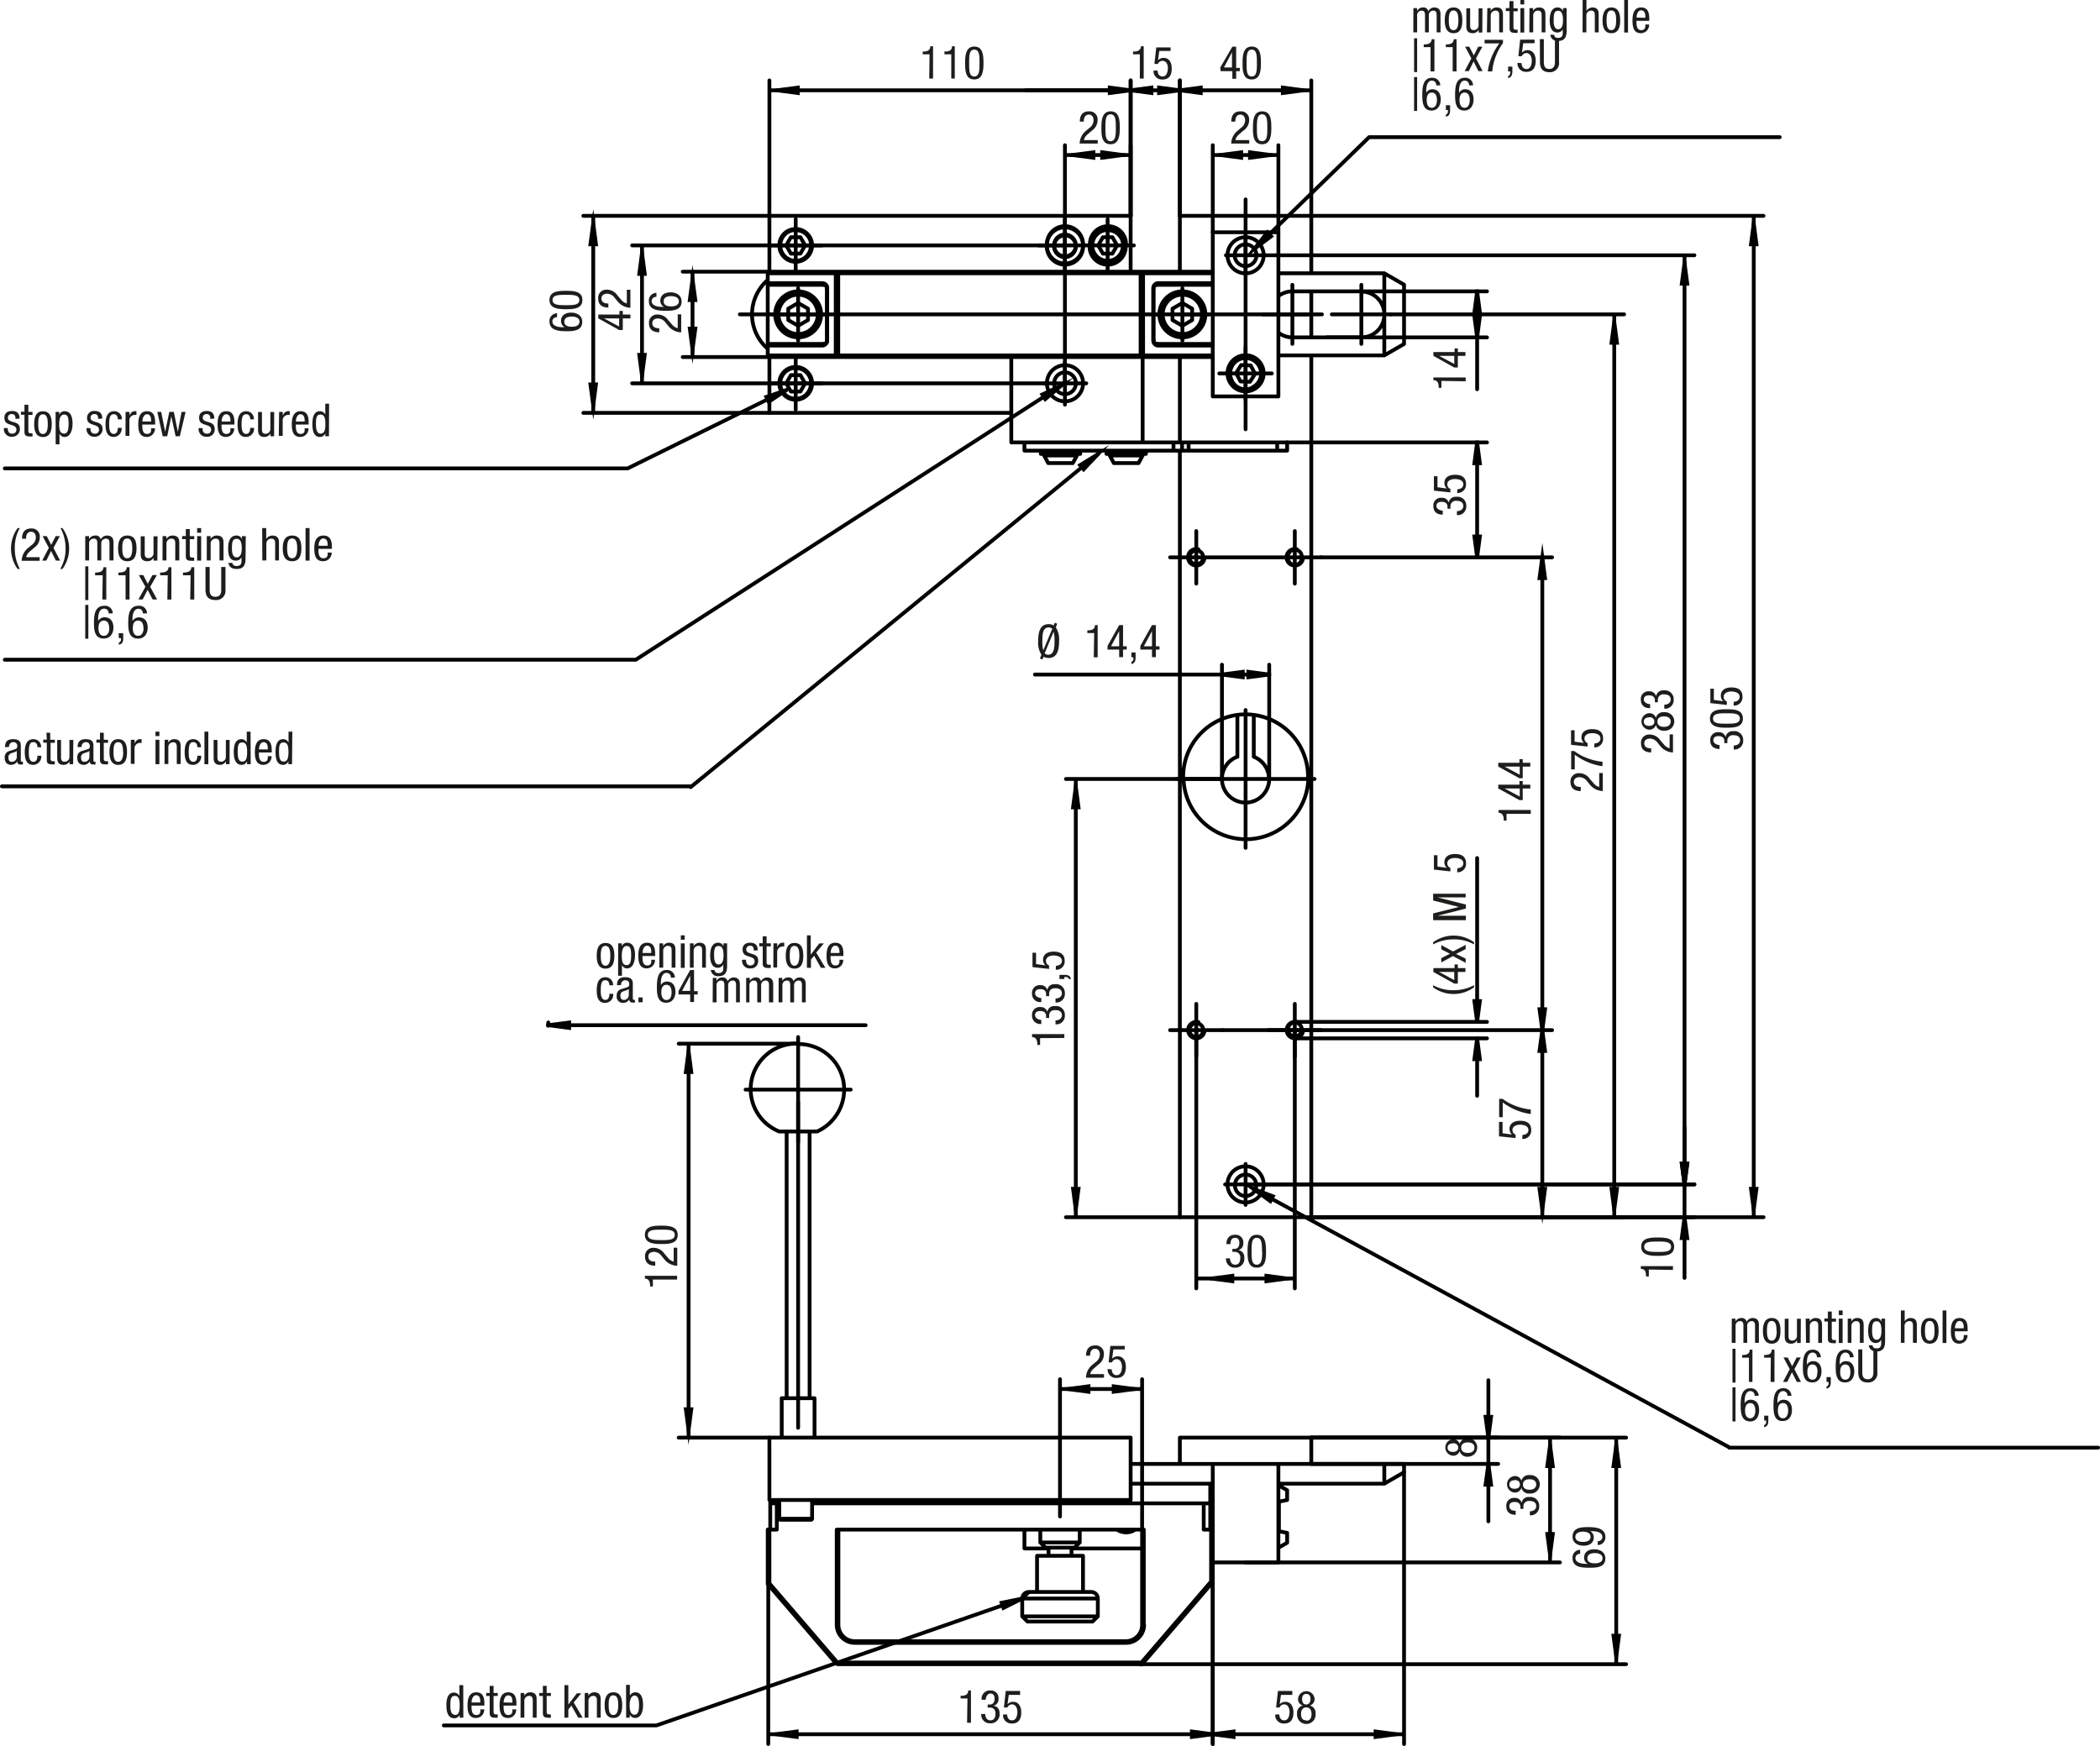 <svg fill="#000000" xmlns="http://www.w3.org/2000/svg" viewBox="0 0 276.43 229.87"><g data-name="0"><path stroke-dasharray="62.36 24.09 24.09 24.09" stroke-linecap="round" stroke-linejoin="round" fill="none" stroke="#000" stroke-width=".5" d="M137.37 50.47h5.62M140.18 53.28v-5.62M161.37 33.61h5.18M163.96 36.2v-5.19"/><path stroke-linecap="round" stroke-linejoin="round" fill="none" stroke="#000" stroke-width=".5" d="M72.17 134.62v.43M221.74 155.94V33.61M166.55 33.61h56.49M166.66 155.94h56.38M203.02 73.38v62.25M173.9 135.63h30.41M173.9 73.38h30.41M84.51 32.31v18.16M137.37 50.47H83.21M140.18 32.31H83.21M194.44 136.71v7.56M194.44 134.54v-21.57M170.44 136.71h25.3M170.44 134.54h25.3M141.61 160.26v-57.7M160.85 102.56h-20.54M155.31 160.26h-15M194.44 58.25v15.13M173.9 73.38h21.84M169.43 58.25h26.31M203.02 160.26v-24.63M160.93 135.63h43.38M172.61 160.26h31.7M90.64 137.41v51.87M101.28 189.28H89.34M105.06 137.41H89.34M167.07 88.81h-30.84M167.07 102.56V87.51M160.85 102.56V87.51M150.34 182.88h-10.81M139.53 199.66v-18.07M150.34 201.39v-19.8"/><path d="M137.81 50.47a2.38 2.38 0 1 1 2.37 2.37 2.38 2.38 0 0 1-2.37-2.37z" stroke-dasharray="36.45 36.45" stroke-linecap="round" stroke-linejoin="round" fill="none" stroke="#000" stroke-width=".5"/><path d="M165.39 33.61a1.43 1.43 0 1 0-1.43 1.43 1.43 1.43 0 0 0 1.43-1.43zM141.61 32.31a1.43 1.43 0 1 0-1.43 1.43 1.42 1.42 0 0 0 1.43-1.43z" stroke-linecap="round" stroke-linejoin="round" fill="none" stroke="#000" stroke-width=".5"/><path d="M142.56 32.31a2.38 2.38 0 1 0-2.38 2.38 2.38 2.38 0 0 0 2.38-2.38z" stroke-linecap="round" stroke-linejoin="round" fill="none" stroke="#000" stroke-width=".5"/><path d="M138.76 50.47a1.43 1.43 0 1 1 1.42 1.42 1.43 1.43 0 0 1-1.42-1.42z" stroke-dasharray="36.45 36.45" stroke-linecap="round" stroke-linejoin="round" fill="none" stroke="#000" stroke-width=".5"/><path stroke-linecap="round" stroke-linejoin="round" fill="none" stroke="#000" stroke-width=".5" d="M154.47 59.33h-19.62M104.11 51.55h1.25M150.47 35.98v10.81M150.47 46.79h-.33M150.14 35.98v10.81M150.14 35.98h.33M110.34 46.79h-.33M110.34 46.79v.15M110.34 46.94v.07M150.14 46.79h-39.8M150.14 46.79v.15M110.34 46.94h39.8M150.14 46.94v.07M150.14 35.98v-.15M110.34 35.98h39.8M110.34 35.98v-.15M110.34 35.83h39.8M150.14 35.83v-.06M110.34 35.98v10.81M110.01 35.98v10.81M110.01 35.98h.33M110.34 35.83v-.06M110.01 46.79h-8.95M101.13 46.94h8.93M150.47 35.98h9.17M150.42 35.83h9.15M159.64 46.79h-9.17M150.42 46.94h9.15M101.06 45.5h7.19M108.89 44.85v-6.92M108.25 37.28h-7.19M101.06 35.98h8.95M101.13 35.83h8.93M159.64 37.28h-7.19M151.8 37.93v6.92M152.45 45.5h7.19M108.86 37.93v6.92M151.84 44.85v-6.92M108.29 45.34h-7.23M101.06 37.44h7.23M152.4 37.44h7.24M159.64 45.34h-7.24M105.06 44.2v-.22M105.06 38.58v.22M155.64 44.2v-.22M155.64 38.58v.22M162.04 50.17l.12-.06M165.87 48.17l-.11.06M104.74 52.63v-.13M104.74 48.3v.13M104.74 34.47v-.13M104.74 30.15v.13M101.28 54.36h31.84M101.28 47.01v7.35M148.83 35.77v-7.35M101.28 28.42v7.35M145.8 34.47v-.13M145.8 30.15v.13M168.28 46.79h13.94M182.22 35.98h-13.94M155.31 47.01v11.24M155.31 59.33v100.93M155.31 28.42v7.35M172.61 35.98v-7.56M159.64 46.79v5.4M159.64 30.58v5.4M168.28 52.19V30.58M105.36 31.23h-1.25M147.05 32.31l-.62-1.08M105.98 32.31l-.62-1.08M146.43 31.23h-1.25M104.11 31.23l-.62 1.08M145.18 31.23l-.62 1.08M105.36 33.39l.62-1.08M146.43 33.39l.62-1.08M103.49 32.31l.62 1.08M144.56 32.31l.62 1.08M104.11 33.39h1.25M145.18 33.39h1.25M159.64 35.98v1.3M159.64 45.5v1.29M182.22 46.79v-5.4M182.22 41.39v-5.41M101.06 45.5v1.29M101.06 35.98v1.3M159.64 37.44v-.16M101.06 37.28v.16M159.64 37.48v-.04M101.06 37.44v.06M184.82 37.48v7.81M159.64 45.29v-7.81M152.29 37.5h7.25M101.06 37.5h7.35M101.06 45.28V37.5M108.84 37.93v6.92M151.86 44.85v-6.92M179.2 38.36h-9.08M172.61 44.42v-6.06M105.06 39.89l-1.3.75M155.64 39.89l-1.3.75M156.93 40.64l-1.29-.75M106.36 40.64l-1.3-.75M156.93 42.14v-1.5M103.76 40.64v1.5M106.36 42.14v-1.5M154.34 40.64v1.5M154.34 42.14l1.3.75M103.76 42.14l1.3.75M105.06 42.89l1.3-.75M155.64 42.89l1.29-.75M170.12 44.42h9.08M108.41 45.28h-7.35M101.06 45.28v.06M159.54 45.28h-7.25M159.64 45.34v-.05M184.82 45.29l-2.6 1.5M101.06 45.34v.16M159.64 45.5v-.16M110.17 47.01h.17M150.14 47.01h.17M172.61 160.26V46.79M150.31 47.01h9.11M110.34 47.01h39.8M101.28 47.01h8.89M150.41 47.01v11.24M133.12 58.25V47.01M163.38 48.06l-.67 1.06M164.63 48.11l-1.25-.05M165.21 49.22l-.58-1.11M162.71 49.12l.58 1.1M164.54 50.27l.67-1.05M105.36 49.39h-1.25M104.11 49.39l-.62 1.08M105.98 50.47l-.62-1.08M163.29 50.22l1.25.05M105.36 51.55l.62-1.08M103.49 50.47l.62 1.08M159.64 52.19h8.64M169.43 58.25v1.08M154.47 59.33v-1.08M155.6 59.33v-1.08M168.12 58.25v1.08M168.12 58.25h-11.66M156.46 58.25h-.86M155.6 58.25h-1.13M156.46 59.33v-1.08M134.85 59.33v-1.08M134.85 58.25h-1.73M168.12 59.33h-11.66M156.46 59.33h-.86M155.6 59.33h-1.13M168.12 59.33h1.31M142.19 59.76v-.43M137.01 59.33v.43M150.84 59.76v-.43M145.65 59.33v.43M150.84 59.76h-5.19M142.19 59.76h-5.18M146.08 59.76v.21M150.41 59.97v-.21M137.44 59.76v.21M141.76 59.97v-.21M146.08 59.97l.54 1M149.87 60.97l.54-1M146.08 59.97h4.33M137.44 59.97l.54 1M141.22 60.97l.54-1M137.44 59.97h4.32M146.62 60.97h3.25M137.98 60.97h3.24M165.04 99.64v-5.23M162.88 94.41v5.23M155.31 160.26h17.3M159.42 35.77h-9.11M150.31 35.77h-.17M150.14 35.77h-39.8M110.34 35.77h-.17M110.17 35.77h-8.89M154.47 58.25h-19.62M168.12 58.25h1.31M172.61 28.42h-17.3M168.28 30.58h-8.64M148.83 28.42h-47.55M184.82 37.48l-2.6-1.5M144.51 212.81v-2.35M134.56 210.46v2.35M143.82 213.49l.69-.68M134.56 212.81l.69.68M142.56 209.6v-4.76M136.51 204.84v4.76M136.94 201.39v1.69M142.13 203.08v-1.69M141.44 203.76l.69-.68M136.94 203.08l.69.68M141.05 204.84v-1.08M138.02 203.76v1.08M103.6 189.28h0M106.52 189.28h0M150.14 219.11v-.07M110.34 219.11h39.8M110.34 219.11v-.07M110.34 219.04h39.8M150.14 219.04v-.15M150.42 218.92l-.11-.1M150.47 218.96l-.05-.04M110.01 218.96l.05-.04M110.06 218.92l.11-.1M110.34 219.04v-.15M150.47 218.96l9.17-10.66M150.42 218.92l9.15-10.64M101.06 208.55l8.95 10.41M101.13 208.53l8.93 10.39M102.71 200.09h2.03M104.74 200.09v-.13M106.77 200.09h-2.03M182.22 195.34h-13.94M159.63 195.34h-10.8M148.18 216.14v.16M112.52 216.14v.16M148.18 216.14h-35.66M112.52 216.3h35.66M112.52 216.08v.06M110.29 213.92h-.15M110.36 213.92h-.07M150.34 213.92h.06M150.4 213.92h.16M148.18 216.08v.06M148.18 216.08h-35.66M110.14 201.39v12.53M110.29 213.92v-12.53M150.34 201.39v12.53M110.36 213.92v-12.53M150.4 201.39v12.53M150.56 213.92v-12.53M139.53 213.49h-4.28M139.53 213.49h4.29M139.53 212.81h4.98M139.53 212.81h-4.97M139.53 209.6h-4.1M139.53 210.46h-4.97M139.53 209.6h4.11M139.53 210.46h4.98M101.06 201.39v7.16M101.13 201.39v7.14M101.28 208.47v-7.08M159.64 208.3v-2.59M159.57 208.28v-6.89M159.42 201.39v6.83M159.64 205.71v-12.97M168.28 205.71v-12.97M139.53 204.84h-3.02M139.53 204.84h3.03M134.85 203.87v-2.48M139.53 203.08h2.6M139.53 203.76h1.91M139.53 203.76h-1.9M139.53 203.08h-2.59M169.43 201.82v1.3M168.35 201.6l1.08.22M148.24 201.75v-.21M168.35 197.71v3.89M110.14 201.39h40.42M102.25 197.93v3.46M101.39 201.39v-3.46M101.06 201.39h.22M101.13 201.39h-.07M102.25 201.39h-.97M159.57 201.39h-.15M159.64 201.39h-.07M159.42 201.39h-.97M159.31 197.93v3.46M158.45 201.39v-3.46M106.9 199.96v-2.47M102.58 197.49v2.47M101.39 197.93v-.44M159.31 197.93v-2.59M158.45 197.93h.86M101.39 197.93h.86M102.25 197.93h.33M106.9 197.93h51.55M169.43 197.49l-1.08.22M169.43 196.2v1.29M101.28 197.49v-8.21M148.83 197.49v-8.21M159.31 196.52h.33M169.43 196.2l-1.15-.66M159.31 195.44h.33M182.22 195.34v-2.6M184.82 192.74v1.1M182.22 192.74h2.6M182.22 192.74h-9.61M155.31 192.74h-6.48M172.61 192.74v-3.46M155.31 192.74v-3.46M105.06 189.28h0M172.61 189.28h-17.3M148.83 189.28h-47.55M107.22 184.09v5.19M102.9 189.28v-5.19M102.9 189.28h4.32M102.9 184.09h4.32M106.57 148.97v35.12M103.55 184.09v-35.12M105.06 148.97h2.49M102.57 148.97h2.49M102.58 199.96h2.16M106.9 199.96h-2.16M159.42 208.22l-9.11 10.6M150.14 218.89h-39.8M110.17 218.82l-8.89-10.35M150.34 203.87h-9.29M138.02 203.87h-3.17M168.28 203.78l1.15-.66M101.13 208.53l.15-.06M159.57 208.28l-.15-.06M172.61 192.74h-17.3M168.28 205.71h-8.64M148.83 197.49h-47.55M159.64 208.3l-.07-.02M101.06 208.55l.07-.02M184.82 193.84l-2.6 1.5M157.76 72.33a1.082 1.082 0 1 0-.56 2.09 1.08 1.08 0 0 0 1.32-.76M170.73 72.33a1.082 1.082 0 1 0-.56 2.09 1.08 1.08 0 0 0 1.32-.76M157.76 134.58a1.08 1.08 0 1 0 .76 1.33M170.73 134.58a1.08 1.08 0 1 0 .76 1.33M101.07 36.85a6 6 0 0 0-.55 8.54 5.62 5.62 0 0 0 .55.54M166.34 155.94a2.38 2.38 0 1 0-2.38 2.38 2.39 2.39 0 0 0 2.38-2.38zM147.84 32.31a2 2 0 0 0-2-2M108.22 45.5a.65.65 0 0 0 .65-.65M152.45 37.28a.65.65 0 0 0-.64.65M105.06 38.8a2.59 2.59 0 0 0 0 5.18M105.06 43.98a2.59 2.59 0 1 0 0-5.18M155.64 43.98a2.59 2.59 0 0 0 0-5.18M155.64 38.8a2.59 2.59 0 0 0 0 5.18M162.16 50.15a2 2 0 0 0 2.75.86M164.91 50.97a2 2 0 0 0 .85-2.74M165.76 48.23a2.03 2.03 0 0 0-3.6 1.88M104.74 48.44a2.03 2.03 0 1 0 0 4.06M104.74 52.5a2 2 0 0 0 2-2M106.77 50.47a2 2 0 0 0-2-2M104.74 30.28a2.03 2.03 0 0 0 0 4.06M104.74 34.34a2 2 0 0 0 2-2M106.77 32.31a2 2 0 0 0-2-2M145.81 30.28a2.03 2.03 0 1 0 0 4.06M145.81 34.34a2 2 0 0 0 2-2M168.28 43.79a3 3 0 0 0 1.84.63M170.12 38.36a3 3 0 0 0-1.84.63M148.22 32.31a2.38 2.38 0 1 0-4.75 0M142.56 32.31a2.38 2.38 0 1 0-4.75 0M104.74 34.47a2.16 2.16 0 0 1-2.16-2.16M145.81 34.47a2.16 2.16 0 0 1-2.16-2.16M143.65 32.31a2.16 2.16 0 0 1 2.16-2.16M106.9 32.31a2.16 2.16 0 0 1-2.16 2.16M145.81 30.15a2.16 2.16 0 0 1 2.16 2.16M147.97 32.31a2.16 2.16 0 0 1-2.16 2.16M141.61 32.31a1.43 1.43 0 0 0-2.85 0M166.34 33.61a2.38 2.38 0 0 0-4.76 0M137.81 32.31a2.38 2.38 0 1 0 4.75 0M143.43 32.31a2.38 2.38 0 1 0 4.75 0M138.76 32.31a1.43 1.43 0 1 0 2.85 0M161.58 33.61a2.38 2.38 0 1 0 4.76 0M108.9 37.93a.65.65 0 0 0-.65-.65M102.04 41.39a3.025 3.025 0 1 1 6.05 0M152.61 41.39a3.03 3.03 0 1 1 6.06 0M182.22 41.39a3 3 0 0 0-3-3M105.06 38.58a2.81 2.81 0 1 1 0 5.62M155.64 44.2a2.81 2.81 0 1 1 0-5.62M105.06 44.2a2.81 2.81 0 1 1 0-5.62M155.64 38.58a2.81 2.81 0 1 1 0 5.62M179.22 44.42a3 3 0 0 0 3-3M108.09 41.39a3.025 3.025 0 1 1-6.05 0M158.67 41.39a3.03 3.03 0 1 1-6.06 0M151.81 44.85a.65.65 0 0 0 .64.65M166.34 49.15a2.38 2.38 0 0 0-4.76 0M159.58 46.95a.28.28 0 0 0 .06-.16M101.07 46.79a.23.23 0 0 0 .06.16M101.13 46.95a.25.25 0 0 0 .15.06M159.42 47.01a.28.28 0 0 0 .16-.06M162.05 50.15a2.15 2.15 0 0 1 .91-2.91M162.96 47.26a2.15 2.15 0 0 1 2.91.91M165.87 48.15a2.15 2.15 0 0 1-.9 2.91M164.97 51.08a2.15 2.15 0 0 1-2.92-.91M104.74 48.31a2.16 2.16 0 0 1 2.16 2.16M102.58 50.47a2.16 2.16 0 0 1 2.16-2.16M104.74 52.63a2.16 2.16 0 0 1-2.16-2.16M106.9 50.47a2.16 2.16 0 0 1-2.16 2.16M161.58 49.15a2.38 2.38 0 0 0 4.76 0M171.35 73.38a.91.91 0 1 0-1.81 0M158.39 73.38a.91.91 0 0 0-1.82 0M169.54 73.38a.91.91 0 1 0 1.81 0M156.57 73.38a.91.91 0 0 0 1.82 0M155.75 102.56a8.22 8.22 0 1 1 16.43 0M165.04 99.64a3.11 3.11 0 0 1 2 2.92M160.85 102.56a3.11 3.11 0 0 1 2-2.92M167.07 102.56a3.11 3.11 0 1 1-6.22 0M172.22 102.56a8.22 8.22 0 0 1-16.43 0M171.35 135.63a.91.91 0 1 0-1.81 0M158.39 135.63a.91.91 0 0 0-1.82 0M156.57 135.63a.91.91 0 0 0 1.82 0M169.54 135.63a.91.91 0 0 0 1.81 0M162.56 155.94a1.41 1.41 0 0 1 2.81 0M165.37 155.94a1.41 1.41 0 1 1-2.81 0M102.58 32.31a2.16 2.16 0 0 1 2.16-2.16M104.74 30.15a2.16 2.16 0 0 1 2.16 2.16M101.28 35.77a.2.2 0 0 0-.15.06M159.58 35.83a.23.23 0 0 0-.16-.06M159.64 35.99a.28.28 0 0 0-.06-.16M101.13 35.83a.23.23 0 0 0-.06.16M102.58 199.96a.13.13 0 0 0 .13.13M106.77 200.09a.13.13 0 0 0 .13-.13M105.06 137.41a6 6 0 0 0-2.49 11.56M107.56 148.97a6.07 6.07 0 0 0 3.56-5.51M111.12 143.46a6 6 0 0 0-6.06-6M135.43 209.6a.86.86 0 0 0-.86.87M144.51 210.47a.87.87 0 0 0-.86-.87M150.15 219.15a.44.44 0 0 0 .32-.15M110.01 218.96a.48.48 0 0 0 .33.15M112.52 216.08a2.16 2.16 0 0 1-2.16-2.16M110.14 213.92a2.38 2.38 0 0 0 2.38 2.38M150.34 213.92a2.15 2.15 0 0 1-2.16 2.16M148.22 216.3a2.37 2.37 0 0 0 2.38-2.38M148.22 201.54a1.92 1.92 0 0 0 .74-.15M149.43 201.39a2.05 2.05 0 0 1-1.18.36M147.51 201.39a1.85 1.85 0 0 0 .74.15M148.22 201.75a2.11 2.11 0 0 1-1.19-.36M148.87 201.39a1.88 1.88 0 0 1-1.24 0M150.31 218.82a.2.2 0 0 1-.16.07M110.34 218.89a.2.2 0 0 1-.16-.07M110.06 46.95a.17.17 0 0 0 .12.06M110.01 46.79a.28.28 0 0 0 0 .16M150.43 46.95a.27.27 0 0 0 0-.16M150.31 47.01a.2.2 0 0 0 .12-.06M150.43 35.83a.16.16 0 0 0-.12-.06M150.47 35.99a.27.27 0 0 0 0-.16M110.06 35.83a.28.28 0 0 0 0 .16M110.22 35.77a.14.14 0 0 0-.12.06M159.54 37.5h.1M159.54 45.28h.1M108.65 45.21h0M152.05 37.57h0M108.86 37.93h0M108.86 44.85h0M108.42 37.5a.14.14 0 0 1-.12-.06M108.3 37.44a.28.28 0 0 1-.05-.16M108.85 44.85h0M108.3 45.34a.28.28 0 0 0-.05.16M108.42 45.28a.14.14 0 0 0-.12.06M151.84 44.85h0M151.84 37.93h0M152.29 45.28a.16.16 0 0 1 .12.06M152.41 45.34a.27.27 0 0 1 0 .16M151.86 37.93h0M152.41 37.44a.27.27 0 0 0 0-.16M152.29 37.5a.16.16 0 0 0 .12-.06M151.86 44.85h0M108.85 37.93h0"/><path d="M108.42 37.5a.43.43 0 0 1 .3.13.34.34 0 0 1 .09.14.32.32 0 0 1 0 .16M151.86 37.93v-.16a.42.42 0 0 1 .09-.14.4.4 0 0 1 .23-.12h.08M152.29 45.28a.43.43 0 0 1-.3-.13.36.36 0 0 1-.1-.14.45.45 0 0 1 0-.16M108.85 44.85v.06a.17.17 0 0 1 0 .1.64.64 0 0 1-.08.14.47.47 0 0 1-.23.12h-.08" stroke-linecap="round" stroke-linejoin="round" fill="none" stroke="#000" stroke-width=".5"/><path stroke-dasharray="62.36 24.09 24.09 24.09" stroke-linecap="round" stroke-linejoin="round" fill="none" stroke="#000" stroke-width=".5" d="M161.26 155.94h5.4M163.96 158.64v-5.4M154.02 135.63h6.91M157.47 139.08v-6.91M154.02 73.38h19.88M170.44 76.84v-6.92M157.47 76.84v-6.92M136.72 32.31h6.92M140.18 35.77v-6.92M160.5 49.17h6.92M163.96 52.63v-6.92M152.18 41.39h6.92M155.64 44.85v-6.92M142.35 32.31h6.91M145.8 35.77v-6.92M101.6 41.39h6.92M105.06 44.85v-6.92M166.23 41.39h7.78M170.12 45.28V37.5M175.31 41.39h7.78M179.2 45.28V37.5M166.98 135.63h6.92M170.44 139.08v-6.91M154.88 102.56h18.16M163.96 111.63V93.48M101.28 32.31h6.92M104.74 35.77v-6.92M101.28 50.47h6.92M104.74 53.92v-6.91M98.14 143.46h13.84M105.06 150.37v-13.83"/><path stroke-linecap="round" stroke-linejoin="round" fill="none" stroke="#000" stroke-width=".5" d="M163.96 56.52V26.26M97.39 41.39h55.33M155.75 41.39h16.42M105.06 187.98v-42.9"/><path d="M186.05 1.07h.48v.38a.87.87 0 0 1 .78-.47.63.63 0 0 1 .7.51.88.88 0 0 1 .76-.51c.85 0 .85.64.85 1v2.28h-.51V2.04c0-.24 0-.64-.43-.64a.58.58 0 0 0-.6.64v2.22h-.5V2.04c0-.24 0-.64-.44-.64a.59.59 0 0 0-.6.64v2.22h-.5zM191.34.98c.93 0 1.15.79 1.15 1.7s-.23 1.69-1.15 1.69-1.16-.79-1.16-1.69.23-1.7 1.16-1.7zm.63 1.7c0-.7-.1-1.3-.64-1.3s-.62.6-.62 1.3.1 1.29.62 1.29.64-.6.64-1.29zM195.12 4.28h-.48v-.37a.85.85 0 0 1-.78.46c-.84 0-.84-.64-.84-1V1.09h.5v2.22c0 .24 0 .65.48.65a.62.62 0 0 0 .63-.65V1.09h.51zM195.78 1.07h.44v.38a.87.87 0 0 1 .78-.47c.84 0 .84.64.84 1v2.28h-.5V2.04c0-.24 0-.64-.47-.64a.62.62 0 0 0-.64.64v2.22h-.5zM198.7.15h.52v.94h.56v.39h-.56v2.07c0 .26.06.36.33.36h.22v.41a1.59 1.59 0 0 1-.41 0c-.52 0-.65-.22-.65-.64V1.46h-.49v-.39h.46zM200.14 0h.5v.58h-.5zm0 1.07h.5v3.21h-.5zM201.33 1.07h.48v.38a.84.84 0 0 1 .77-.47c.85 0 .85.64.85 1v2.28h-.5V2.04c0-.24 0-.64-.48-.64a.61.61 0 0 0-.63.64v2.22h-.51zM206.22 4.08c0 1-.45 1.31-1.09 1.31a.93.93 0 0 1-1.06-.81h.51c0 .3.25.41.51.41.65 0 .62-.5.62-.72v-.42a.76.76 0 0 1-.72.43c-.94 0-1-1.18-1-1.6 0-.87.23-1.7 1.05-1.7a.73.73 0 0 1 .7.5v-.41h.48zm-1.71-1.4c0 .52.08 1.17.58 1.17s.65-.51.65-1.17-.1-1.26-.64-1.26-.58.49-.58 1.26zM208.33 0h.5v1.43a1 1 0 0 1 .78-.45c.83 0 .83.64.83 1v2.28h-.51V2.04c0-.24 0-.64-.47-.64a.62.62 0 0 0-.64.64v2.22h-.5zM212.11.98c.93 0 1.16.79 1.16 1.7s-.24 1.69-1.16 1.69-1.16-.79-1.16-1.69.27-1.7 1.16-1.7zm.63 1.7c0-.7-.1-1.3-.64-1.3s-.62.6-.62 1.3.1 1.29.62 1.29.64-.6.64-1.29zM213.8 0h.5v4.28h-.5zM215.41 2.74c0 .49 0 1.23.62 1.23s.55-.5.55-.74h.5A1.09 1.09 0 0 1 216 4.37c-.79 0-1.11-.54-1.11-1.65 0-.8.15-1.74 1.14-1.74s1.07.86 1.07 1.55v.21zm1.17-.4v-.19c0-.36-.11-.79-.56-.79s-.59.65-.59.84v.12zM186.14 5.04h.4v4.45h-.4zM188.31 6.21h-.9v-.36c.53 0 1-.09 1.05-.69h.36V9.4h-.51zM191.22 6.21h-.9v-.36c.53 0 1-.09 1.05-.69h.36V9.4h-.51zM192.86 6.15h.55L194 7.3l.58-1.15h.55l-.84 1.54.87 1.67h-.55l-.64-1.27-.62 1.27h-.55l.88-1.67zM196.36 7.47a8.11 8.11 0 0 1 1-1.76h-1.94v-.47h2.42v.44a6.76 6.76 0 0 0-.83 1.46 7.33 7.33 0 0 0-.58 2.26h-.59a7.55 7.55 0 0 1 .52-1.93zM198.52 8.77h.56v.52c0 .46-.05.86-.56 1v-.28a.41.41 0 0 0 .27-.46V9.4h-.27zM200.29 8.31c0 .22.08.78.65.78s.69-.67.69-1.1-.17-1-.7-1a.63.63 0 0 0-.6.41h-.46l.23-2.18h1.9v.47h-1.49l-.17 1.23a1 1 0 0 1 .74-.32c.64 0 1.07.51 1.07 1.4s-.35 1.46-1.23 1.46a1.11 1.11 0 0 1-1.17-1.18z" fill="#1d1d1b"/><path d="M202.7 5.15h.52v3c0 .63.2.93.72.93s.74-.33.74-.93v-3h.54v3a1.2 1.2 0 0 1-1.26 1.36c-.86 0-1.25-.47-1.25-1.36zM186.14 10.15h.4v4.45h-.4zM187.22 12.55c0-1 .06-2.31 1.29-2.31a1 1 0 0 1 1.07 1h-.53a.56.56 0 0 0-.56-.63c-.7 0-.75 1.06-.75 1.28v.33a.89.89 0 0 1 .8-.47c.74 0 1.11.55 1.11 1.34s-.4 1.46-1.2 1.46c-1.15.02-1.23-1.12-1.23-2zm1.93.64c0-.45-.12-1-.68-1s-.67.54-.67 1 .15 1 .67 1 .68-.55.68-1.04zM190.33 13.85h.55v.52c0 .45 0 .86-.55 1v-.28a.42.42 0 0 0 .26-.46v-.15h-.26zM191.54 12.55c0-1 .06-2.31 1.28-2.31a1 1 0 0 1 1.08 1h-.53a.56.56 0 0 0-.56-.63c-.7 0-.75 1.06-.75 1.28v.33a.89.89 0 0 1 .8-.47c.74 0 1.11.55 1.11 1.34s-.4 1.46-1.2 1.46c-1.15.02-1.23-1.12-1.23-2zm1.93.64c0-.45-.12-1-.68-1s-.67.54-.67 1 .15 1 .67 1 .68-.55.68-1.04z" fill="#1d1d1b"/><path stroke-linecap="round" stroke-linejoin="round" fill="none" stroke="#000" stroke-width=".5" d="M234.27 18.06h-54.05M165.11 32.77l15.11-14.71"/><path stroke-miterlimit="10" fill="none" stroke="#000" stroke-width=".5" d="M165.11 32.77l1.72-2.18.5.52-2.22 1.66z"/><path d="M.66 98.37c0-.72.31-1.05 1.08-1.05 1 0 1 .58 1 .92v1.79c0 .14 0 .26.16.26h.12v.36a1.5 1.5 0 0 1-.29 0c-.19 0-.44 0-.46-.41a.92.92 0 0 1-.78.46c-.59 0-.87-.36-.87-.94a.82.82 0 0 1 .61-.88l.67-.21c.37-.11.37-.22.37-.48s-.18-.48-.52-.48a.55.55 0 0 0-.55.63zm1.55.49c-.2.2-.63.23-.86.38a.51.51 0 0 0-.24.51c0 .33.11.55.45.55a.64.64 0 0 0 .65-.61zM4.93 98.38c0-.31-.13-.67-.51-.67s-.63.16-.63 1.33c0 .42 0 1.26.61 1.26.43 0 .53-.45.53-.8h.5a1.08 1.08 0 0 1-1.05 1.2c-.79 0-1.12-.54-1.12-1.65 0-.8.16-1.73 1.15-1.73a1 1 0 0 1 1 1.06zM6.11 96.47h.5v.93h.61v.4h-.56v2.06c0 .26.06.36.33.36h.22v.41a1.59 1.59 0 0 1-.41 0c-.53 0-.64-.21-.64-.63v-2.22h-.47v-.4h.47zM9.63 100.61h-.48v-.37a.85.85 0 0 1-.78.46c-.84 0-.84-.64-.84-1v-2.28h.5v2.22c0 .24 0 .65.48.65a.62.62 0 0 0 .63-.65v-2.22h.51zM10.22 98.37c0-.72.31-1.05 1.08-1.05 1 0 1 .58 1 .92v1.79c0 .14 0 .26.15.26h.12v.36a1.5 1.5 0 0 1-.29 0c-.19 0-.44 0-.46-.41a.92.92 0 0 1-.77.46c-.6 0-.88-.36-.88-.94a.82.82 0 0 1 .61-.88l.67-.21c.38-.11.37-.22.37-.48s-.18-.48-.52-.48a.55.55 0 0 0-.55.63zm1.55.49c-.2.2-.63.23-.86.38a.51.51 0 0 0-.24.51c0 .33.11.55.45.55a.64.64 0 0 0 .65-.61zM13.16 96.47h.5v.93h.56v.4h-.56v2.06c0 .26.07.36.33.36a1.13 1.13 0 0 0 .23 0v.41a1.59 1.59 0 0 1-.41 0c-.53 0-.65-.21-.65-.63v-2.22h-.47v-.4h.47zM15.57 97.32c.93 0 1.15.78 1.15 1.69s-.23 1.69-1.15 1.69-1.16-.79-1.16-1.69.23-1.69 1.16-1.69zm.63 1.69c0-.7-.1-1.3-.65-1.3s-.61.6-.61 1.3.1 1.29.61 1.29.67-.6.67-1.29zM17.22 97.4h.5v.48c.15-.31.33-.56.7-.56a.61.61 0 0 1 .22 0v.49h-.27a.72.72 0 0 0-.66.76v2h-.49zM20.47 96.33h.51v.58h-.51zm0 1.07h.51v3.21h-.51zM21.67 97.4h.48v.38a.86.86 0 0 1 .78-.46c.85 0 .85.63.85 1v2.27h-.51v-2.21c0-.25 0-.65-.47-.65a.62.62 0 0 0-.64.65v2.21h-.5zM25.98 98.38c0-.31-.13-.67-.51-.67s-.63.16-.63 1.33c0 .42 0 1.26.61 1.26.43 0 .53-.45.53-.8h.5a1.08 1.08 0 0 1-1.06 1.2c-.79 0-1.11-.54-1.11-1.65 0-.8.15-1.73 1.14-1.73a1 1 0 0 1 1 1.06zM26.91 96.33h.51v4.28h-.51zM30.22 100.61h-.48v-.37a.88.88 0 0 1-.78.46c-.84 0-.84-.64-.84-1v-2.28h.5v2.22c0 .24 0 .65.47.65a.63.63 0 0 0 .64-.65v-2.22h.5zM33 100.61h-.48v-.39a.74.74 0 0 1-.7.48c-.76 0-1.05-.68-1.05-1.69 0-.67.11-1.69 1-1.69a.76.76 0 0 1 .71.45v-1.44h.5zm-1.12-.34c.55 0 .65-.52.65-1.26s-.1-1.26-.65-1.26-.59.49-.59 1.26.13 1.26.59 1.26zM34.08 99.07c0 .5 0 1.23.62 1.23s.55-.49.55-.74h.5a1.09 1.09 0 0 1-1.08 1.14c-.79 0-1.12-.54-1.12-1.65 0-.8.16-1.73 1.15-1.73s1.07.85 1.07 1.54v.21zm1.17-.4v-.17c0-.36-.11-.79-.56-.79s-.59.65-.59.84v.12zM38.44 100.61h-.48v-.39a.72.72 0 0 1-.69.48c-.77 0-1-.68-1-1.69 0-.67.1-1.69 1-1.69a.76.76 0 0 1 .71.45v-1.44h.5zm-1.12-.34c.55 0 .65-.52.65-1.26s-.1-1.26-.65-1.26-.59.49-.59 1.26.13 1.26.59 1.26z" fill="#1d1d1b"/><path stroke-linecap="round" stroke-linejoin="round" fill="none" stroke="#000" stroke-width=".5" d="M.25 103.53h90.67M144.53 59.79l-53.61 43.84"/><path stroke-miterlimit="10" fill="none" stroke="#000" stroke-width=".5" d="M144.53 59.79l-1.89 2.01-.46-.56 2.35-1.45z"/><path d="M227.96 173.61h.48v.38a.86.86 0 0 1 .78-.46.63.63 0 0 1 .7.51.86.86 0 0 1 .76-.51c.85 0 .85.63.85 1v2.27h-.51v-2.21c0-.25 0-.65-.43-.65a.59.59 0 0 0-.6.65v2.21h-.5v-2.21c0-.25 0-.65-.44-.65a.58.58 0 0 0-.59.65v2.21h-.51zM233.22 173.53c.93 0 1.15.78 1.15 1.69s-.23 1.69-1.15 1.69-1.16-.79-1.16-1.69.26-1.69 1.16-1.69zm.63 1.69c0-.7-.1-1.3-.64-1.3s-.62.6-.62 1.3.1 1.29.62 1.29.67-.6.67-1.29zM237.03 176.82h-.48v-.37a.85.85 0 0 1-.77.46c-.85 0-.85-.64-.85-1v-2.28h.5v2.22c0 .24 0 .65.48.65a.62.62 0 0 0 .63-.65v-2.22h.51zM237.69 173.61h.53v.38a.86.86 0 0 1 .78-.46c.84 0 .84.63.84 1v2.27h-.5v-2.21c0-.25 0-.65-.47-.65a.62.62 0 0 0-.64.65v2.21h-.5zM240.61 172.68h.51v.93h.56v.4h-.56v2.06c0 .26.06.36.33.36h.22v.41a1.59 1.59 0 0 1-.41 0c-.52 0-.65-.21-.65-.63v-2.22h-.46v-.4h.46zM242.05 172.54h.5v.61h-.5zm0 1.07h.5v3.21h-.5zM243.22 173.61h.48v.38a.83.83 0 0 1 .77-.46c.85 0 .85.63.85 1v2.27h-.5v-2.21c0-.25 0-.65-.48-.65a.62.62 0 0 0-.63.65v2.21h-.49zM248.14 176.62c0 1-.45 1.31-1.09 1.31a.93.93 0 0 1-1.06-.81h.51c0 .3.25.41.51.41.65 0 .62-.5.62-.72v-.42a.76.76 0 0 1-.72.43c-.94 0-1-1.18-1-1.6 0-.87.24-1.69 1.05-1.69a.72.72 0 0 1 .7.49v-.41h.48zm-1.71-1.4c0 .52.08 1.17.58 1.17s.65-.51.65-1.17-.1-1.26-.64-1.26-.59.49-.59 1.26zM250.22 172.54h.5v1.44a.9.9 0 0 1 .77-.45c.83 0 .83.63.83 1v2.27h-.51v-2.21c0-.25 0-.65-.47-.65a.62.62 0 0 0-.64.65v2.21h-.48zM254.02 173.53c.93 0 1.16.78 1.16 1.69s-.24 1.69-1.16 1.69-1.16-.79-1.16-1.69.23-1.69 1.16-1.69zm.63 1.69c0-.7-.1-1.3-.64-1.3s-.62.6-.62 1.3.1 1.29.62 1.29.64-.6.64-1.29zM255.71 172.54h.5v4.28h-.5zM257.32 175.28c0 .49 0 1.23.62 1.23s.55-.49.55-.74h.5a1.09 1.09 0 0 1-1.08 1.14c-.79 0-1.11-.54-1.11-1.65 0-.8.15-1.73 1.14-1.73s1.07.85 1.07 1.54v.21zm1.17-.4v-.17c0-.36-.11-.79-.56-.79s-.59.65-.59.84v.12zM228.05 177.58h.4v4.45h-.4zM230.22 178.75h-.9v-.35c.53 0 1-.09 1-.7h.36v4.24h-.46zM233.1 178.75h-.88v-.35c.53 0 1-.09 1-.7h.36v4.24h-.51zM234.77 178.73h.55l.59 1.15.58-1.15h.55l-.84 1.54.87 1.67h-.55l-.64-1.27-.62 1.27h-.55l.88-1.67zM237.32 180.01c0-1 .06-2.31 1.29-2.31a1 1 0 0 1 1.07 1h-.52a.55.55 0 0 0-.56-.62c-.7 0-.75 1-.75 1.27v.34a.92.92 0 0 1 .81-.48c.74 0 1.11.56 1.11 1.35s-.41 1.45-1.2 1.45c-1.16.02-1.25-1.11-1.25-2zm1.93.64c0-.45-.11-1-.67-1s-.67.53-.67 1 .14 1 .67 1 .64-.5.64-1zM240.43 181.31h.56v.52c0 .46 0 .86-.56 1v-.28a.41.41 0 0 0 .27-.46v-.15h-.27zM241.64 180.01c0-1 .06-2.31 1.29-2.31a1 1 0 0 1 1.07 1h-.52a.55.55 0 0 0-.56-.62c-.7 0-.75 1-.75 1.27v.34a.92.92 0 0 1 .81-.48c.74 0 1.11.56 1.11 1.35s-.41 1.45-1.2 1.45c-1.16.02-1.25-1.11-1.25-2zm1.93.64c0-.45-.11-1-.67-1s-.67.53-.67 1 .14 1 .67 1 .67-.5.67-1z" fill="#1d1d1b"/><path d="M244.61 177.66h.53v3c0 .63.2.93.72.93s.74-.33.74-.93v-3h.52v3a1.2 1.2 0 0 1-1.26 1.36c-.86 0-1.25-.47-1.25-1.36zM228.05 182.66h.4v4.49h-.4zM229.13 185.09c0-1 .06-2.31 1.29-2.31a1 1 0 0 1 1.07 1h-.53a.56.56 0 0 0-.56-.63c-.7 0-.75 1.06-.75 1.28v.34a.87.87 0 0 1 .8-.48c.74 0 1.11.55 1.11 1.35s-.34 1.51-1.17 1.51c-1.17 0-1.26-1.18-1.26-2.06zm1.93.64c0-.45-.12-1-.67-1s-.68.54-.68 1 .15 1 .68 1 .67-.58.67-1zM232.22 186.39h.55v.52c0 .45 0 .86-.55 1v-.28a.42.42 0 0 0 .26-.46v-.15h-.26zM233.45 185.09c0-1 .06-2.31 1.28-2.31a1 1 0 0 1 1.08 1h-.53a.56.56 0 0 0-.56-.63c-.7 0-.75 1.06-.75 1.28v.34a.87.87 0 0 1 .8-.48c.74 0 1.11.55 1.11 1.35s-.4 1.45-1.2 1.45c-1.15.06-1.23-1.12-1.23-2zm1.93.64c0-.45-.12-1-.68-1s-.67.54-.67 1 .15 1 .67 1 .68-.58.68-1z" fill="#1d1d1b"/><path stroke-linecap="round" stroke-linejoin="round" fill="none" stroke="#000" stroke-width=".5" d="M227.62 190.6h48.56M164.97 156.52l62.61 34.01"/><path stroke-miterlimit="10" fill="none" stroke="#000" stroke-width=".5" d="M164.97 156.52l2.59.99-.34.64-2.25-1.63z"/><path d="M1.45 72.22a4.57 4.57 0 0 1 .87-2.69h.29a5.09 5.09 0 0 0-.66 2.69 5.58 5.58 0 0 0 .66 2.69h-.29a4.57 4.57 0 0 1-.87-2.69zM3.8 72.07l.35-.3a1.26 1.26 0 0 0 .57-1c0-.35-.17-.76-.62-.76-.66 0-.67.68-.67.92H2.9c0-.8.33-1.35 1.2-1.35a1.05 1.05 0 0 1 1.14 1.13 1.66 1.66 0 0 1-.74 1.4l-.6.52a1.37 1.37 0 0 0-.46.73h1.78v.47H2.85a2.28 2.28 0 0 1 .95-1.76zM5.61 70.59h.55l.58 1.15.59-1.15h.55l-.84 1.54.87 1.68h-.55l-.64-1.27-.62 1.27h-.55l.88-1.68zM8.63 72.22a5.58 5.58 0 0 0-.66-2.69h.25a4.55 4.55 0 0 1 0 5.38h-.29a5.14 5.14 0 0 0 .7-2.69zM11.22 70.59h.5v.38a.91.91 0 0 1 .81-.46.65.65 0 0 1 .73.51.92.92 0 0 1 .8-.51c.88 0 .88.64.88 1v2.28h-.53v-2.22c0-.25 0-.65-.45-.65a.6.6 0 0 0-.63.65v2.22h-.52v-2.22c0-.25 0-.65-.45-.65a.6.6 0 0 0-.63.65v2.22h-.51zM16.76 70.51c1 0 1.21.78 1.21 1.69s-.25 1.69-1.21 1.69-1.21-.78-1.21-1.69.23-1.69 1.21-1.69zm.65 1.69c0-.7-.1-1.3-.67-1.3s-.64.6-.64 1.3.1 1.3.64 1.3.67-.6.67-1.3zM20.71 73.81h-.49v-.38a.91.91 0 0 1-.81.46c-.89 0-.89-.63-.89-1v-2.28h.53v2.22c0 .25 0 .65.49.65a.64.64 0 0 0 .67-.65v-2.22h.53zM21.4 70.59h.5v.38a.91.91 0 0 1 .81-.46c.89 0 .89.64.89 1v2.28h-.53v-2.22c0-.25 0-.65-.49-.65a.64.64 0 0 0-.67.65v2.22h-.52zM24.46 69.66h.52v.93h.59v.4h-.59v2.06c0 .26.07.36.35.36a1.13 1.13 0 0 0 .23 0v.42a2.83 2.83 0 0 1-.43 0c-.55 0-.67-.21-.67-.63v-2.22h-.49v-.4h.49zM25.95 69.53h.53v.62h-.53zm0 1.06h.53v3.22h-.53zM27.22 70.59h.5v.38a.9.9 0 0 1 .81-.46c.89 0 .89.64.89 1v2.28h-.53v-2.22c0-.25 0-.65-.5-.65a.64.64 0 0 0-.66.65v2.22h-.51zM32.32 73.6c0 1-.47 1.31-1.14 1.31-.21 0-1 0-1.11-.8h.53c0 .29.26.41.54.41.68 0 .65-.5.65-.72v-.42a.81.81 0 0 1-.76.43c-1 0-1-1.18-1-1.61 0-.87.24-1.69 1.1-1.69a.72.72 0 0 1 .72.49v-.41h.5zm-1.79-1.4c0 .52.08 1.18.61 1.18s.68-.52.68-1.18-.1-1.26-.67-1.26-.62.49-.62 1.26zM34.51 69.53h.53v1.43a1 1 0 0 1 .81-.45c.87 0 .87.64.87 1v2.28h-.5v-2.22c0-.25 0-.65-.5-.65a.64.64 0 0 0-.66.65v2.22h-.53zM38.46 70.51c1 0 1.21.78 1.21 1.69s-.24 1.69-1.21 1.69-1.24-.74-1.24-1.69.27-1.69 1.24-1.69zm.66 1.69c0-.7-.1-1.3-.67-1.3s-.65.6-.65 1.3.11 1.3.65 1.3.67-.6.67-1.3zM40.22 69.53h.53v4.28h-.53zM41.92 72.26c0 .5 0 1.24.64 1.24s.57-.5.57-.75h.53a1.11 1.11 0 0 1-1.13 1.14c-.83 0-1.16-.54-1.16-1.65 0-.8.16-1.73 1.19-1.73s1.13.85 1.13 1.55v.2zm1.21-.4v-.17c0-.36-.11-.79-.58-.79s-.61.65-.61.84v.12zM11.22 74.56h.41v4.45h-.41zM13.52 75.74h-1v-.36c.56 0 1.07-.09 1.1-.7h.37v4.25h-.52zM16.53 75.74h-.95v-.36c.56 0 1.07-.09 1.1-.7h.37v4.25h-.52zM18.27 75.71h.58l.6 1.15.62-1.15h.58l-.88 1.55.91 1.67h-.58l-.67-1.27-.65 1.27h-.56l.92-1.67zM22.08 75.74h-1v-.36c.56 0 1.07-.09 1.1-.7h.38v4.25h-.53zM25.09 75.74h-1v-.36c.56 0 1.07-.09 1.1-.7h.38v4.25h-.53zM27.05 74.65h.55v3c0 .63.21.92.76.92s.76-.32.76-.92v-3h.56v3A1.21 1.21 0 0 1 28.36 79c-.91 0-1.31-.47-1.31-1.35zM11.22 79.64h.41v4.45h-.41zM12.37 82.07c0-1 .06-2.31 1.35-2.31a1 1 0 0 1 1.12 1h-.55a.56.56 0 0 0-.59-.62c-.73 0-.78 1.05-.78 1.27v.34a1 1 0 0 1 .85-.48c.77 0 1.16.56 1.16 1.35s-.43 1.45-1.25 1.45c-1.22.02-1.31-1.11-1.31-2zm2 .64c0-.45-.12-1-.7-1s-.71.53-.71 1 .15 1 .71 1 .72-.56.72-1zM15.62 83.37h.6v.52c0 .46 0 .86-.58 1v-.28a.42.42 0 0 0 .28-.46v-.14h-.28zM16.88 82.07c0-1 .07-2.31 1.35-2.31a1 1 0 0 1 1.12 1h-.55a.56.56 0 0 0-.58-.61c-.73 0-.78 1.05-.78 1.27v.34a1 1 0 0 1 .84-.48c.78 0 1.16.56 1.16 1.35s-.42 1.45-1.25 1.45c-1.22.01-1.31-1.12-1.31-2.01zm2 .64c0-.45-.12-1-.7-1s-.7.53-.7 1 .15 1 .7 1 .72-.56.72-1z" fill="#1d1d1b"/><path stroke-linecap="round" stroke-linejoin="round" fill="none" stroke="#000" stroke-width=".5" d="M.63 86.86h83.06M139.7 50.76l-56.01 36.1"/><path stroke-miterlimit="10" fill="none" stroke="#000" stroke-width=".5" d="M139.7 50.76l-2.11 1.79-.39-.61 2.5-1.18z"/><path d="M60.99 226.15h-.48v-.39a.74.74 0 0 1-.7.47c-.76 0-1.05-.68-1.05-1.69 0-.67.1-1.69 1-1.69a.77.77 0 0 1 .71.45v-1.43h.51zm-1.12-.35c.55 0 .64-.52.64-1.26s-.1-1.26-.64-1.26-.59.5-.59 1.26.13 1.22.59 1.22zM62.07 224.56c0 .5 0 1.24.62 1.24s.54-.5.54-.74h.51a1.08 1.08 0 0 1-1.08 1.13c-.79 0-1.12-.54-1.12-1.64 0-.8.16-1.74 1.15-1.74s1.07.85 1.07 1.55v.2zm1.15-.41v-.18c0-.36-.11-.78-.55-.78s-.59.65-.59.84v.12zM64.46 221.96h.51v.94h.55v.39h-.55v2.07c0 .25.06.36.33.36h.22v.43a1.59 1.59 0 0 1-.41 0c-.53 0-.65-.22-.65-.64v-2.22H64v-.39h.46zM66.29 224.56c0 .5 0 1.24.61 1.24s.55-.5.55-.74h.5a1.07 1.07 0 0 1-1.08 1.13c-.79 0-1.11-.54-1.11-1.64 0-.8.16-1.74 1.14-1.74s1.08.85 1.08 1.55v.2zm1.16-.39v-.18c0-.36-.11-.78-.56-.78s-.59.65-.59.84v.1zM68.53 222.9h.48v.37a.88.88 0 0 1 .78-.46c.85 0 .85.64.85 1v2.34h-.51v-2.22c0-.24 0-.65-.47-.65a.63.63 0 0 0-.64.65v2.22h-.5zM71.46 221.96h.5v.94h.56v.39h-.56v2.07c0 .25.07.36.33.36h.22v.43a1.44 1.44 0 0 1-.4 0c-.53 0-.65-.22-.65-.64v-2.22h-.47v-.39h.47zM76.7 226.15h-.59l-.89-1.59-.41.51v1.08h-.51v-4.28h.51v2.55l1.13-1.48h.58l-1 1.21zM76.97 222.9h.48v.37a.88.88 0 0 1 .78-.46c.84 0 .84.64.84 1v2.34h-.5v-2.22c0-.24 0-.65-.47-.65a.63.63 0 0 0-.64.65v2.22h-.5zM80.75 222.81c.93 0 1.15.79 1.15 1.69s-.23 1.69-1.15 1.69-1.16-.78-1.16-1.69.23-1.69 1.16-1.69zm.63 1.69c0-.69-.1-1.29-.65-1.29s-.61.6-.61 1.29.1 1.3.61 1.3.65-.6.65-1.3zM82.41 221.83h.5v1.43a.77.77 0 0 1 .74-.45c.87 0 1 1 1 1.69 0 .91-.31 1.69-1.05 1.69a.74.74 0 0 1-.7-.47v.43h-.48zm1.12 3.93c.46 0 .59-.52.59-1.26s-.13-1.26-.59-1.26-.65.64-.65 1.26.1 1.26.65 1.26z" fill="#1d1d1b"/><path stroke-linecap="round" stroke-linejoin="round" fill="none" stroke="#000" stroke-width=".5" d="M58.42 227.17h27.99M134.56 210.46l-48.15 16.71"/><path stroke-miterlimit="10" fill="none" stroke="#000" stroke-width=".5" d="M134.56 210.47l-2.47 1.23-.24-.68 2.71-.55z"/><path d="M2.04 55.15c0-.41-.11-.63-.47-.63a.46.46 0 0 0-.53.49c0 .38.4.46.8.58s.78.27.78.91a1 1 0 0 1-1 1 1 1 0 0 1-1.1-1.14h.5c0 .39.11.74.6.74a.51.51 0 0 0 .54-.53c0-.44-.4-.53-.79-.66S.58 55.66.58 55s.47-.89 1-.89c.93 0 1 .65 1 1zM3.22 53.29h.51v.94h.55v.39h-.55v2.07c0 .25.06.36.33.36h.22v.41a1.59 1.59 0 0 1-.41 0c-.53 0-.65-.22-.65-.64V54.6h-.47v-.39h.47zM5.66 54.15c.93 0 1.15.79 1.15 1.69s-.23 1.7-1.15 1.7-1.16-.79-1.16-1.7.23-1.69 1.16-1.69zm.63 1.69c0-.69-.1-1.29-.64-1.29s-.62.6-.62 1.29.1 1.3.62 1.3.64-.61.64-1.31zM7.32 54.23h.48v.39a.74.74 0 0 1 .7-.48c.76 0 1.05.68 1.05 1.63 0 .74-.22 1.76-1.05 1.76a.71.71 0 0 1-.67-.45v1.42h-.5zm1.12 2.86c.46 0 .59-.48.59-1.32s-.13-1.19-.59-1.19-.65.52-.65 1.25.1 1.26.65 1.26zM12.92 55.15c0-.41-.11-.63-.48-.63a.46.46 0 0 0-.52.49c0 .38.4.46.79.58s.79.27.79.91a1 1 0 0 1-1 1 1 1 0 0 1-1.1-1.14h.5c0 .39.1.74.6.74a.5.5 0 0 0 .53-.53c0-.44-.4-.53-.78-.66s-.79-.25-.79-.91a.9.9 0 0 1 1-.89c.94 0 1 .65 1 1zM15.51 55.21c0-.32-.13-.67-.51-.67s-.63.16-.63 1.33c0 .41 0 1.26.61 1.26.43 0 .53-.46.53-.8h.5a1.08 1.08 0 0 1-1 1.2c-.79 0-1.12-.54-1.12-1.65 0-.8.16-1.74 1.15-1.74a1 1 0 0 1 1 1.07zM16.53 54.23h.51v.48c.14-.31.33-.57.7-.57a.57.57 0 0 1 .22 0v.49h-.27a.72.72 0 0 0-.66.76v2h-.51zM18.73 55.9c0 .49 0 1.23.62 1.23s.54-.5.54-.74h.51a1.09 1.09 0 0 1-1.08 1.14c-.79 0-1.12-.54-1.12-1.65 0-.8.16-1.74 1.15-1.74s1.07.86 1.07 1.55v.21zm1.16-.4v-.18c0-.35-.1-.78-.55-.78s-.59.65-.59.84v.12zM20.71 54.23h.51l.52 2.62.55-2.62h.59l.53 2.62.49-2.62h.53l-.76 3.21h-.55l-.57-2.62-.54 2.62h-.59zM27.68 55.15c0-.41-.11-.63-.47-.63a.46.46 0 0 0-.52.49c0 .38.39.46.79.58s.78.27.78.91a.94.94 0 0 1-1 1 1 1 0 0 1-1.11-1.14h.51c0 .39.1.74.6.74a.5.5 0 0 0 .53-.53c0-.44-.4-.53-.79-.66s-.79-.25-.79-.91.47-.89 1-.89c.93 0 1 .65 1 1zM29.16 55.9c0 .49 0 1.23.62 1.23s.55-.5.55-.74h.5a1.09 1.09 0 0 1-1.08 1.14c-.79 0-1.11-.54-1.11-1.65 0-.8.15-1.74 1.14-1.74s1.08.86 1.08 1.55v.21zm1.17-.4v-.18c0-.35-.11-.78-.56-.78s-.59.65-.59.84v.12zM32.94 55.21c0-.32-.13-.67-.51-.67s-.63.16-.63 1.33c0 .41 0 1.26.61 1.26.43 0 .53-.46.53-.8h.5a1.08 1.08 0 0 1-1.05 1.2c-.79 0-1.12-.54-1.12-1.65 0-.8.16-1.74 1.15-1.74a1 1 0 0 1 1 1.07zM36.08 57.44h-.48v-.38a.87.87 0 0 1-.78.47c-.85 0-.85-.64-.85-1v-2.28h.51v2.22c0 .24 0 .64.47.64a.62.62 0 0 0 .64-.64v-2.22h.5zM36.74 54.23h.48v.48c.14-.31.33-.57.69-.57a.59.59 0 0 1 .23 0v.49h-.27a.71.71 0 0 0-.66.76v2h-.51zM38.94 55.9c0 .49 0 1.23.62 1.23s.54-.5.54-.74h.51a1.09 1.09 0 0 1-1.08 1.14c-.79 0-1.12-.54-1.12-1.65 0-.8.16-1.74 1.15-1.74s1.07.86 1.07 1.55v.21zm1.16-.4v-.18c0-.35-.11-.78-.56-.78s-.58.65-.58.84v.12zM43.3 57.44h-.48v-.39a.74.74 0 0 1-.7.48c-.76 0-1-.69-1-1.7 0-.67.1-1.69 1-1.69a.77.77 0 0 1 .7.45v-1.44h.5zm-1.12-.35c.55 0 .65-.52.65-1.26s-.11-1.25-.65-1.25-.59.49-.59 1.25.13 1.26.63 1.26z" fill="#1d1d1b"/><path stroke-linecap="round" stroke-linejoin="round" fill="none" stroke="#000" stroke-width=".5" d="M.63 61.67h81.99M103.49 51.37l-20.87 10.3"/><path stroke-miterlimit="10" fill="none" stroke="#000" stroke-width=".5" d="M103.49 51.37l-2.3 1.53-.32-.64 2.62-.89z"/><path d="M218.49 98.15l-.29-.35a1.26 1.26 0 0 0-1-.56c-.36 0-.76.16-.76.62 0 .65.68.67.91.67v.53c-.79 0-1.34-.34-1.34-1.21a1.06 1.06 0 0 1 1.13-1.14 1.67 1.67 0 0 1 1.4.75l.52.6a1.4 1.4 0 0 0 .72.46v-1.83h.44v2.38a2.25 2.25 0 0 1-1.73-.92zM217.97 95.45a.88.88 0 0 1-.91.62 1.09 1.09 0 0 1 0-2.17.87.87 0 0 1 .91.61 1 1 0 0 1 1.09-.74 1.22 1.22 0 1 1 0 2.43 1 1 0 0 1-1.09-.75zm-.89-1c-.41 0-.7.18-.7.56s.29.56.7.56.69-.17.69-.56-.29-.59-.69-.59zm2.84.56c0-.49-.37-.69-.88-.69s-.87.2-.87.69.37.69.87.69.88-.23.88-.72zM219.08 93.31v-.53c.39 0 .84-.2.84-.68 0-.31-.16-.68-.88-.68a.71.71 0 0 0-.81.77v.27h-.39v-.26c0-.45-.33-.65-.75-.65s-.71.14-.71.55.52.61.83.61v.53c-.72 0-1.22-.34-1.22-1.13a1 1 0 0 1 1.1-1.09.87.87 0 0 1 .91.66.9.9 0 0 1 1-.78 1.15 1.15 0 0 1 1.31 1.2 1.13 1.13 0 0 1-1.18 1.21z" fill="#1d1d1b"/><path stroke-miterlimit="10" fill="none" stroke="#000" stroke-width=".5" d="M221.74 34.61l.36 2.74h-.72l.36-2.74h0zM221.74 155.94l-.36-2.74h.72l-.36 2.74h0z"/><path d="M198.31 107.15v.9h-.36c0-.53-.09-1-.69-1.05v-.36h4.24v.51zM200 105.34l-2.78-1.53v-.5h2.79v-.48h.43v.48h1v.5h-1v1.53zm.05-1.53h-2l2 1.07zM200 102.46l-2.78-1.53v-.5h2.79v-.48h.43v.48h1v.5h-1v1.53zm.05-1.53h-2l2 1.07z" fill="#1d1d1b"/><path stroke-miterlimit="10" fill="none" stroke="#000" stroke-width=".5" d="M203.02 135.63l-.37-2.75h.73l-.36 2.75h0zM203.02 73.38l.36 2.74h-.73l.37-2.74h0z"/><path d="M81.5 43.45l-2.74-1.53v-.51h2.78v-.48h.44v.48h1v.51h-1v1.53zm0-1.53h-2l2 1.07zM81.22 39.58l-.29-.34a1.24 1.24 0 0 0-1-.57c-.36 0-.76.16-.76.62 0 .65.67.67.91.67v.53c-.79 0-1.34-.34-1.34-1.21a1.06 1.06 0 0 1 1.13-1.14 1.67 1.67 0 0 1 1.4.75l.52.6a1.4 1.4 0 0 0 .72.46v-1.8h.47v2.37a2.25 2.25 0 0 1-1.76-.94z" fill="#1d1d1b"/><path stroke-miterlimit="10" fill="none" stroke="#000" stroke-width=".5" d="M84.51 49.47l-.36-2.75h.72l-.36 2.75h0zM84.51 33.31l.36 2.75h-.72l.36-2.75h0z"/><path d="M191.84 114.31c.22 0 .78-.09.78-.65s-.67-.7-1.11-.7-1 .18-1 .71a.63.63 0 0 0 .41.6v.46l-2.17-.24v-1.89h.47v1.49l1.23.17a1 1 0 0 1-.32-.75c0-.64.5-1.07 1.4-1.07s1.45.35 1.45 1.24a1.1 1.1 0 0 1-1.17 1.16zM191.34 130.87a4.51 4.51 0 0 1-2.69-.88v-.28a5.24 5.24 0 0 0 2.69.66 5.58 5.58 0 0 0 2.69-.66v.28a4.51 4.51 0 0 1-2.69.88zM191.43 129.5l-2.75-1.53v-.51h2.79v-.48h.43v.48h1v.51h-1v1.53zm0-1.53h-2l2 1.07zM189.72 126.71v-.56l1.14-.58-1.14-.59v-.55l1.54.84 1.67-.87v.56l-1.27.64 1.27.61v.56l-1.67-.89zM191.34 123.68a5.58 5.58 0 0 0-2.69.66v-.28a4.55 4.55 0 0 1 5.38 0v.28a5.19 5.19 0 0 0-2.69-.66zM188.65 121.15v-.89l3.39-.85-3.39-.85v-.89h4.28v.48h-3.71l3.74.95v.52l-3.74.95h3.74v.58z" fill="#1d1d1b"/><path stroke-miterlimit="10" fill="none" stroke="#000" stroke-width=".5" d="M194.44 136.71l.36 2.74h-.72l.36-2.74h0zM194.44 134.54l-.36-2.74h.72l-.36 2.74h0z"/><path d="M136.91 136.68v.9h-.36c0-.53-.09-1-.7-1.05v-.38h4.25v.51zM138.94 134.87v-.53c.39 0 .84-.19.84-.67 0-.32-.15-.68-.87-.68-.51 0-.81.24-.81.77v.27h-.4v-.27c0-.45-.32-.65-.75-.65s-.7.15-.7.56.52.61.82.61v.53a1.07 1.07 0 0 1-1.22-1.13 1 1 0 0 1 1.1-1.09.86.86 0 0 1 .91.66.9.9 0 0 1 1-.79 1.15 1.15 0 0 1 1.31 1.21 1.12 1.12 0 0 1-1.18 1.2zM138.94 131.99v-.53c.39 0 .84-.19.84-.67 0-.32-.15-.68-.87-.68-.51 0-.81.24-.81.77v.27h-.4v-.27c0-.45-.32-.65-.75-.65s-.7.15-.7.56.52.61.82.61v.53a1.07 1.07 0 0 1-1.22-1.13 1 1 0 0 1 1.1-1.09.86.86 0 0 1 .91.66.9.9 0 0 1 1-.79 1.15 1.15 0 0 1 1.31 1.21 1.12 1.12 0 0 1-1.18 1.2zM139.46 128.9v-.55h.52c.46 0 .86 0 1 .55h-.28a.42.42 0 0 0-.46-.26h-.14v.26zM139 127.15c.23 0 .78-.09.78-.65s-.67-.7-1.1-.7-1 .18-1 .71a.63.63 0 0 0 .41.6v.46l-2.18-.24v-1.89h.47v1.49l1.23.17a1 1 0 0 1-.31-.75c0-.64.5-1.06 1.39-1.06s1.46.34 1.46 1.23a1.1 1.1 0 0 1-1.18 1.16z" fill="#1d1d1b"/><path stroke-miterlimit="10" fill="none" stroke="#000" stroke-width=".5" d="M141.61 103.56l.36 2.74h-.72l.36-2.74h0zM141.61 159.26l-.36-2.74h.72l-.36 2.74h0z"/><path d="M191.78 67.82v-.52c.39 0 .84-.2.84-.68 0-.31-.16-.68-.88-.68a.71.71 0 0 0-.81.77v.27h-.39v-.27c0-.45-.33-.64-.75-.64s-.71.14-.71.55.52.61.83.61v.53c-.72 0-1.23-.34-1.23-1.13a1 1 0 0 1 1.11-1.09.87.87 0 0 1 .91.66.91.91 0 0 1 1-.79 1.15 1.15 0 0 1 1.31 1.21 1.12 1.12 0 0 1-1.18 1.2zM191.84 64.41c.22 0 .78-.08.78-.65s-.67-.69-1.11-.69-1 .17-1 .7a.63.63 0 0 0 .41.6v.46l-2.17-.23v-1.9h.47v1.45l1.23.17a1 1 0 0 1-.32-.74c0-.65.5-1.07 1.4-1.07s1.45.35 1.45 1.23a1.11 1.11 0 0 1-1.17 1.17z" fill="#1d1d1b"/><path stroke-miterlimit="10" fill="none" stroke="#000" stroke-width=".5" d="M194.44 73.38l-.36-2.75h.72l-.36 2.75h0zM194.44 58.25l.36 2.74h-.72l.36-2.74h0z"/><path d="M200.41 149.42c.22 0 .78-.08.78-.65s-.67-.69-1.1-.69-1 .17-1 .7a.63.63 0 0 0 .41.6v.46l-2.18-.23v-1.9h.47v1.49l1.23.17a1 1 0 0 1-.32-.74c0-.64.51-1.07 1.4-1.07s1.46.35 1.46 1.23a1.11 1.11 0 0 1-1.18 1.17zM199.57 146.15a7.88 7.88 0 0 1-1.76-1v1.94h-.47v-2.42h.44a6.76 6.76 0 0 0 1.46.83 7.62 7.62 0 0 0 2.26.58v.59a7.55 7.55 0 0 1-1.93-.52z" fill="#1d1d1b"/><path stroke-miterlimit="10" fill="none" stroke="#000" stroke-width=".5" d="M203.02 135.63l.36 2.74h-.73l.37-2.74h0zM203.02 159.26l-.37-2.74h.73l-.36 2.74h0z"/><path d="M85.94 168.47v.91h-.36c0-.53-.09-1-.69-1.05v-.36h4.24v.5zM87.39 165.73l-.29-.35a1.26 1.26 0 0 0-1-.56c-.36 0-.76.16-.76.62 0 .65.67.67.91.67v.53c-.79 0-1.34-.34-1.34-1.21a1.06 1.06 0 0 1 1.13-1.14 1.67 1.67 0 0 1 1.4.75l.52.6a1.4 1.4 0 0 0 .72.46v-1.83h.47v2.38a2.25 2.25 0 0 1-1.76-.92zM87.07 163.79c-.94 0-2.18-.06-2.18-1.21s1.14-1.21 2.18-1.21c.89 0 2.14.06 2.14 1.21s-1.14 1.21-2.14 1.21zm0-1.89c-.94 0-1.79 0-1.79.68s.85.69 1.79.69 1.75 0 1.75-.69-.86-.68-1.75-.68z" fill="#1d1d1b"/><path stroke-miterlimit="10" fill="none" stroke="#000" stroke-width=".5" d="M90.64 188.28l-.36-2.74H91l-.36 2.74h0zM90.64 138.41l.36 2.74h-.72l.36-2.74h0z"/><path d="M144.03 83.35h-.9v-.36c.53 0 1-.09 1-.69h.36v4.24h-.51zM145.79 85.04l1.53-2.74h.51v2.79h.48v.43h-.48v1h-.51v-1h-1.53zm1.53.05v-2l-1.07 2zM148.93 85.91h.55v.52c0 .46 0 .86-.55 1v-.28a.42.42 0 0 0 .26-.46v-.15h-.26zM150.11 85.04l1.53-2.74h.51v2.79h.48v.43h-.48v1h-.51v-1h-1.53zm1.53.05v-2l-1.07 2zM137.09 86.21a2.91 2.91 0 0 1-.43-1.81c0-1.08.19-2.22 1.37-2.22a1.11 1.11 0 0 1 .67.17l.14-.36.33.13-.19.47a2.94 2.94 0 0 1 .43 1.81c0 1.08-.19 2.23-1.38 2.23a1.27 1.27 0 0 1-.66-.17l-.15.37-.33-.14zm1.42-3.42a.65.65 0 0 0-.48-.18c-.73 0-.82.8-.82 1.79a4.45 4.45 0 0 0 .12 1.23zm-1 3.23a.64.64 0 0 0 .47.18c.73 0 .83-.81.83-1.8a4.41 4.41 0 0 0-.12-1.23z" fill="#1d1d1b"/><path stroke-miterlimit="10" fill="none" stroke="#000" stroke-width=".5" d="M167.07 88.81l-2.74.36v-.72l2.74.36h0zM160.85 88.81l2.74-.36v.72l-2.74-.36h0z"/><path d="M143.87 179.63l.35-.29a1.27 1.27 0 0 0 .56-1c0-.36-.16-.76-.62-.76-.65 0-.67.67-.67.91h-.53c0-.79.34-1.35 1.21-1.35a1.06 1.06 0 0 1 1.14 1.14 1.64 1.64 0 0 1-.75 1.39l-.6.53a1.36 1.36 0 0 0-.46.72h1.82v.47h-2.37a2.25 2.25 0 0 1 .92-1.76zM146.34 180.28c0 .22.09.78.65.78s.7-.67.7-1.11-.18-1-.71-1a.64.64 0 0 0-.6.42h-.45l.23-2.17h1.89v.47h-1.49l-.17 1.22a1 1 0 0 1 .74-.32c.64 0 1.07.5 1.07 1.4s-.35 1.45-1.24 1.45a1.1 1.1 0 0 1-1.16-1.17z" fill="#1d1d1b"/><path stroke-miterlimit="10" fill="none" stroke="#000" stroke-width=".5" d="M140.53 182.88l2.75-.36v.72l-2.75-.36h0zM149.34 182.88l-2.74.36v-.72l2.74.36h0z"/><path stroke-linecap="round" stroke-linejoin="round" fill="none" stroke="#000" stroke-width=".5" d="M174.66 44.42h21.08M179.2 38.36h16.54M194.44 38.36v12.89"/><path stroke-miterlimit="10" fill="none" stroke="#000" stroke-width=".5" d="M194.44 44.41l-.36-2.74h.72l-.36 2.74zM194.44 38.36l.36 2.75h-.72l.36-2.75z"/><path d="M189.74 50.15v.91h-.36c0-.54-.09-1-.7-1v-.36h4.25v.5zM191.43 48.39l-2.75-1.54v-.5h2.79v-.48h.43v.48h1v.5h-1v1.54zm0-1.54h-2l2 1.07zM168.4 225.72c0 .23.09.78.65.78s.7-.67.7-1.1-.18-1-.71-1a.63.63 0 0 0-.6.41h-.46l.24-2.18h1.89v.52h-1.49l-.17 1.23a1 1 0 0 1 .75-.32c.64 0 1.06.51 1.06 1.4s-.34 1.46-1.23 1.46a1.11 1.11 0 0 1-1.17-1.18zM171.49 224.55a.86.86 0 0 1-.62-.9 1.09 1.09 0 0 1 2.17 0 .87.87 0 0 1-.62.9 1 1 0 0 1 .75 1.1 1.22 1.22 0 1 1-2.43 0 1 1 0 0 1 .75-1.1zm.46 2c.49 0 .69-.37.69-.87s-.2-.88-.69-.88-.69.37-.69.88.2.82.69.82zm.56-2.84c0-.41-.17-.69-.56-.69s-.55.28-.55.69.16.7.55.7.56-.35.56-.75z" fill="#1d1d1b"/><path stroke-linecap="round" stroke-linejoin="round" fill="none" stroke="#000" stroke-width=".5" d="M184.82 193.84v35.78M159.64 199.22v30.4M184.82 228.33h-25.18"/><path stroke-miterlimit="10" fill="none" stroke="#000" stroke-width=".5" d="M183.82 228.33l-2.75.36v-.72l2.75.36zM159.64 228.33l2.74-.36v.72l-2.74-.36z"/><path d="M143.04 17.15l.35-.3a1.25 1.25 0 0 0 .56-1c0-.36-.16-.76-.61-.76-.66 0-.68.68-.68.92h-.52c0-.8.33-1.35 1.2-1.35a1.05 1.05 0 0 1 1.14 1.13 1.68 1.68 0 0 1-.74 1.4l-.6.52a1.28 1.28 0 0 0-.46.73h1.82v.46h-2.38a2.25 2.25 0 0 1 .92-1.75zM144.98 16.84c0-.93.06-2.18 1.21-2.18s1.21 1.14 1.21 2.18c0 .89-.06 2.15-1.21 2.15s-1.21-1.14-1.21-2.15zm1.9 0c0-.93 0-1.79-.69-1.79s-.68.86-.68 1.79 0 1.75.68 1.75.69-.86.69-1.75z" fill="#1d1d1b"/><path stroke-linecap="round" stroke-linejoin="round" fill="none" stroke="#000" stroke-width=".5" d="M140.18 50.47V19.12M148.83 28.42v-9.3M140.18 20.41h8.65"/><path stroke-miterlimit="10" fill="none" stroke="#000" stroke-width=".5" d="M141.18 20.41l2.75-.36v.72l-2.75-.36zM147.83 20.41l-2.75.36v-.72l2.75.36z"/><path d="M122.36 7.15h-.9v-.36c.53 0 1-.09 1-.7h.36v4.25h-.5zM125.22 7.15h-.9v-.36c.53 0 1-.09 1-.7h.36v4.25h-.46zM127.04 8.32c0-.94.06-2.19 1.21-2.19s1.21 1.15 1.21 2.19c0 .89-.06 2.14-1.21 2.14s-1.21-1.14-1.21-2.14zm1.9 0c0-.94 0-1.79-.69-1.79s-.68.85-.68 1.79 0 1.75.68 1.75.69-.86.69-1.75z" fill="#1d1d1b"/><path stroke-linecap="round" stroke-linejoin="round" fill="none" stroke="#000" stroke-width=".5" d="M148.83 28.42V10.59M101.28 28.42V10.59M148.83 11.89h-47.55"/><path stroke-miterlimit="10" fill="none" stroke="#000" stroke-width=".5" d="M148.83 11.89l-2.75.36v-.72l2.75.36zM102.28 11.89l2.74-.36v.72l-2.74-.36z"/><path d="M209.22 103.23l-.29-.35a1.26 1.26 0 0 0-1-.56c-.36 0-.76.16-.76.62 0 .65.67.67.91.67v.54c-.79 0-1.35-.34-1.35-1.21a1.06 1.06 0 0 1 1.14-1.14 1.65 1.65 0 0 1 1.39.74l.53.6a1.32 1.32 0 0 0 .72.47v-1.83h.47v2.37a2.28 2.28 0 0 1-1.76-.92zM209.05 100.36a7.88 7.88 0 0 1-1.76-1v1.94h-.47v-2.42h.4a6.41 6.41 0 0 0 1.45.83 7.47 7.47 0 0 0 2.27.58v.59a7.45 7.45 0 0 1-1.89-.52zM209.89 97.87c.22 0 .78-.08.78-.65s-.67-.69-1.1-.69-1 .17-1 .71a.64.64 0 0 0 .41.6v.45l-2.18-.23v-1.91h.47v1.5l1.22.16a1 1 0 0 1-.32-.74c0-.64.5-1.07 1.4-1.07s1.45.35 1.45 1.24a1.1 1.1 0 0 1-1.17 1.16z" fill="#1d1d1b"/><path stroke-linecap="round" stroke-linejoin="round" fill="none" stroke="#000" stroke-width=".5" d="M183.09 41.39h30.7M172.61 160.26h41.18M212.49 41.39v118.87"/><path stroke-miterlimit="10" fill="none" stroke="#000" stroke-width=".5" d="M212.49 42.39l.36 2.74h-.72l.36-2.74zM212.49 159.26l-.36-2.74h.72l-.36 2.74z"/><path d="M74.64 43.61c-1 0-2.31-.06-2.31-1.29a1 1 0 0 1 1-1.07v.52a.55.55 0 0 0-.62.56c0 .7 1.05.75 1.27.75h.34a.92.92 0 0 1-.47-.81c0-.74.55-1.11 1.34-1.11s1.45.41 1.45 1.2c.02 1.16-1.11 1.25-2 1.25zm.64-1.93c-.45 0-1 .11-1 .67s.53.67 1 .67 1-.14 1-.67-.55-.67-1-.67zM74.51 40.71c-.93 0-2.18-.06-2.18-1.21s1.15-1.21 2.18-1.21 2.15.06 2.15 1.21-1.14 1.21-2.15 1.21zm0-1.89c-.93 0-1.78 0-1.78.68s.85.68 1.78.68 1.75 0 1.75-.68-.85-.68-1.75-.68z" fill="#1d1d1b"/><path stroke-linecap="round" stroke-linejoin="round" fill="none" stroke="#000" stroke-width=".5" d="M101.28 28.42H76.79M101.28 54.36H76.79M78.09 28.42v25.94"/><path stroke-miterlimit="10" fill="none" stroke="#000" stroke-width=".5" d="M78.09 29.42l.36 2.75h-.73l.37-2.75zM78.09 53.36l-.37-2.75h.73l-.36 2.75z"/><path d="M87.91 42.84l-.29-.34a1.26 1.26 0 0 0-1-.57c-.36 0-.76.17-.76.62 0 .65.68.67.92.67v.53c-.8 0-1.35-.34-1.35-1.2a1.05 1.05 0 0 1 1.13-1.14 1.68 1.68 0 0 1 1.4.74l.52.6a1.39 1.39 0 0 0 .73.46v-1.82h.46v2.37a2.25 2.25 0 0 1-1.76-.92zM87.72 40.92c-1 0-2.31-.06-2.31-1.28a1 1 0 0 1 1-1.08v.53a.56.56 0 0 0-.63.56c0 .7 1.06.75 1.28.75h.34a.89.89 0 0 1-.48-.8c0-.74.56-1.11 1.35-1.11s1.45.4 1.45 1.2c.02 1.15-1.12 1.23-2 1.23zm.64-1.93c-.45 0-1 .12-1 .68s.53.67 1 .67 1-.15 1-.67-.55-.68-1-.68z" fill="#1d1d1b"/><path stroke-linecap="round" stroke-linejoin="round" fill="none" stroke="#000" stroke-width=".5" d="M101.28 35.77H89.87M101.28 47.01H89.87M91.16 35.77v11.24"/><path stroke-miterlimit="10" fill="none" stroke="#000" stroke-width=".5" d="M91.16 36.77l.37 2.74h-.73l.36-2.74zM91.16 46.01l-.36-2.75h.73l-.37 2.75z"/><path d="M228.22 98.68v-.53c.4 0 .84-.2.84-.67 0-.32-.15-.68-.87-.68a.71.71 0 0 0-.81.77v.27h-.4v-.27c0-.45-.32-.65-.75-.65s-.7.15-.7.56.52.61.82.61v.52c-.71 0-1.22-.34-1.22-1.12a1 1 0 0 1 1.1-1.09.88.88 0 0 1 .92.66.9.9 0 0 1 1-.79 1.15 1.15 0 0 1 1.31 1.21 1.13 1.13 0 0 1-1.18 1.2zM227.27 95.81c-.93 0-2.18-.06-2.18-1.21s1.15-1.22 2.18-1.22 2.15.06 2.15 1.22-1.14 1.21-2.15 1.21zm0-1.9c-.93 0-1.78 0-1.78.69s.85.68 1.78.68 1.75 0 1.75-.68-.8-.69-1.75-.69zM228.22 92.39c.22 0 .77-.09.77-.65s-.67-.7-1.1-.7-1 .18-1 .71a.62.62 0 0 0 .42.6v.46l-2.17-.24v-1.89h.46v1.47l1.23.17a1 1 0 0 1-.31-.75c0-.64.5-1.06 1.39-1.06s1.46.34 1.46 1.23a1.1 1.1 0 0 1-1.17 1.16z" fill="#1d1d1b"/><path stroke-linecap="round" stroke-linejoin="round" fill="none" stroke="#000" stroke-width=".5" d="M172.61 160.26h59.53M172.61 28.42h59.53M230.85 160.26V28.42"/><path stroke-miterlimit="10" fill="none" stroke="#000" stroke-width=".5" d="M230.85 159.26l-.36-2.74h.72l-.36 2.74zM230.85 29.42l.36 2.75h-.72l.36-2.75z"/><path d="M192.14 191.04a.87.87 0 0 1-.9.62 1.09 1.09 0 0 1 0-2.17.86.86 0 0 1 .9.61 1.05 1.05 0 0 1 1.09-.75 1.22 1.22 0 1 1 0 2.44 1 1 0 0 1-1.09-.75zm-.89-1c-.41 0-.7.18-.7.56s.29.56.7.56.7-.17.7-.56-.3-.59-.73-.59zm2.84.56c0-.49-.37-.69-.87-.69s-.88.2-.88.69.37.69.88.69.87-.23.87-.72z" fill="#1d1d1b"/><path stroke-linecap="round" stroke-linejoin="round" fill="none" stroke="#000" stroke-width=".5" d="M172.61 192.74h24.6M172.61 189.28h24.6M195.92 200.3v-18.58"/><path stroke-miterlimit="10" fill="none" stroke="#000" stroke-width=".5" d="M195.92 192.74l.36 2.74h-.73l.37-2.74zM195.92 189.28l-.37-2.74h.73l-.36 2.74z"/><path d="M209.31 206.41c-1 0-2.31 0-2.31-1.28a1 1 0 0 1 1-1.08v.53a.56.56 0 0 0-.62.56c0 .7 1.06.75 1.28.75h.33a.89.89 0 0 1-.47-.8c0-.74.55-1.11 1.34-1.11s1.46.4 1.46 1.2c.01 1.15-1.1 1.23-2.01 1.23zm.64-1.93c-.45 0-1 .12-1 .68s.54.67 1 .67 1-.15 1-.67-.55-.68-1-.68zM210.31 202.91a.56.56 0 0 0 .62-.56c0-.7-1.06-.75-1.28-.75h-.33a.89.89 0 0 1 .47.81c0 .73-.55 1.1-1.34 1.1s-1.45-.4-1.45-1.19c0-1.18 1.13-1.26 2-1.26s2.32.06 2.32 1.29a1 1 0 0 1-1 1.07zm-1.94-1.25c-.44 0-1 .15-1 .68s.54.67 1 .67 1-.12 1-.67-.55-.68-1-.68z" fill="#1d1d1b"/><path stroke-linecap="round" stroke-linejoin="round" fill="none" stroke="#000" stroke-width=".5" d="M172.61 189.28h41.44M150.14 219.11h63.91M212.75 189.28v29.83"/><path stroke-miterlimit="10" fill="none" stroke="#000" stroke-width=".5" d="M212.75 190.28l.36 2.75h-.72l.36-2.75zM212.75 218.11l-.36-2.75h.72l-.36 2.75z"/><path stroke-linecap="round" stroke-linejoin="round" fill="none" stroke="#000" stroke-width=".5" d="M163.96 155.94h59.08M172.61 160.26h50.43M221.74 168.25v-19.87"/><path stroke-miterlimit="10" fill="none" stroke="#000" stroke-width=".5" d="M221.74 155.94l-.36-2.74h.72l-.36 2.74zM221.74 160.26l.36 2.75h-.72l.36-2.75z"/><path d="M217.04 167.15v.91h-.36c0-.53-.09-1-.69-1v-.36h4.23v.5zM218.22 165.35c-.94 0-2.18-.06-2.18-1.21s1.14-1.21 2.18-1.21 2.15.06 2.15 1.21-1.15 1.21-2.15 1.21zm0-1.89c-.94 0-1.79 0-1.79.68s.85.69 1.79.69 1.75 0 1.75-.69-.91-.68-1.75-.68z" fill="#1d1d1b"/><path stroke-linecap="round" stroke-linejoin="round" fill="none" stroke="#000" stroke-width=".5" d="M163.96 205.71h41.38M172.61 189.28h32.73M204.04 205.71v-16.43"/><path stroke-miterlimit="10" fill="none" stroke="#000" stroke-width=".5" d="M204.04 204.71l-.36-2.75h.72l-.36 2.75zM204.04 190.28l.36 2.75h-.72l.36-2.75z"/><path d="M201.38 199.51v-.53c.39 0 .84-.2.84-.68 0-.31-.16-.68-.88-.68a.71.71 0 0 0-.81.77v.27h-.39v-.26c0-.45-.33-.65-.75-.65s-.71.15-.71.55c0 .55.52.61.83.61v.53c-.72 0-1.23-.34-1.23-1.12a1 1 0 0 1 1.11-1.1.87.87 0 0 1 .91.66.9.9 0 0 1 1-.78 1.15 1.15 0 0 1 1.31 1.2 1.13 1.13 0 0 1-1.18 1.21zM200.27 195.89a.88.88 0 0 1-.91.62 1.09 1.09 0 0 1 0-2.17.88.88 0 0 1 .91.61 1 1 0 0 1 1.09-.74 1.22 1.22 0 1 1 0 2.43 1 1 0 0 1-1.09-.75zm-.9-1c-.4 0-.69.18-.69.56s.29.56.69.56.7-.17.7-.56-.29-.59-.7-.59zm2.85.56c0-.49-.38-.69-.88-.69s-.87.2-.87.69.37.69.87.69.88-.23.88-.72zM160.63 8.88l1.59-2.73h.5v2.79h.48v.43h-.48v1h-.5v-1h-1.54zm1.54 0v-2l-1.06 2zM163.56 8.32c0-.94.06-2.19 1.21-2.19s1.21 1.15 1.21 2.19c0 .89-.06 2.14-1.21 2.14s-1.21-1.14-1.21-2.14zm1.89 0c0-.94 0-1.79-.68-1.79s-.68.85-.68 1.79 0 1.75.68 1.75.68-.86.68-1.75z" fill="#1d1d1b"/><path stroke-linecap="round" stroke-linejoin="round" fill="none" stroke="#000" stroke-width=".5" d="M155.31 28.42V10.59M172.61 28.42V10.59M155.31 11.89h17.3"/><path stroke-miterlimit="10" fill="none" stroke="#000" stroke-width=".5" d="M155.31 11.89l2.75-.36v.72l-2.75-.36zM171.6 11.89l-2.74.36v-.72l2.74.36z"/><path d="M150.04 7.15h-.9v-.36c.53 0 1-.09 1.05-.7h.36v4.25h-.51zM152.38 9.29c0 .22.09.78.65.78s.7-.67.7-1.11-.18-.95-.71-.95a.63.63 0 0 0-.6.41h-.46l.24-2.18h1.89v.47h-1.49l-.17 1.23a1 1 0 0 1 .75-.32c.64 0 1.06.5 1.06 1.4s-.34 1.45-1.23 1.45a1.11 1.11 0 0 1-1.17-1.17z" fill="#1d1d1b"/><path stroke-linecap="round" stroke-linejoin="round" fill="none" stroke="#000" stroke-width=".5" d="M148.83 28.42V10.59M155.31 28.42V10.59M155.31 11.89h-20.28"/><path stroke-miterlimit="10" fill="none" stroke="#000" stroke-width=".5" d="M148.83 11.89l2.74-.36v.72l-2.74-.36zM155.31 11.89l-2.74.36v-.72l2.74.36z"/><path d="M161.38 165.67h.53c0 .39.19.84.68.84.31 0 .67-.16.67-.88a.71.71 0 0 0-.77-.81h-.27v-.39h.27c.45 0 .65-.33.65-.75s-.15-.71-.55-.71c-.56 0-.62.52-.62.83h-.53c0-.72.35-1.23 1.13-1.23a1 1 0 0 1 1.09 1.11.87.87 0 0 1-.66.91.91.91 0 0 1 .79 1 1.15 1.15 0 0 1-1.2 1.31 1.13 1.13 0 0 1-1.21-1.18zM164.22 164.76c0-.94.06-2.19 1.21-2.19s1.22 1.15 1.22 2.19-.06 2.14-1.22 2.14-1.21-1.14-1.21-2.14zm1.9 0c0-.94 0-1.79-.69-1.79s-.68.85-.68 1.79 0 1.75.68 1.75.72-.86.72-1.75z" fill="#1d1d1b"/><path stroke-linecap="round" stroke-linejoin="round" fill="none" stroke="#000" stroke-width=".5" d="M157.47 135.63v34M170.44 135.63v34M157.47 168.33h12.97"/><path stroke-miterlimit="10" fill="none" stroke="#000" stroke-width=".5" d="M159.47 168.33l2.75-.36v.72l-2.75-.36zM169.44 168.33l-2.74.36v-.72l2.74.36z"/><path d="M162.99 17.15l.34-.3a1.23 1.23 0 0 0 .57-1c0-.36-.16-.76-.62-.76-.65 0-.67.68-.67.92h-.53c0-.8.34-1.35 1.21-1.35a1.06 1.06 0 0 1 1.14 1.13 1.67 1.67 0 0 1-.75 1.4l-.6.52a1.39 1.39 0 0 0-.46.73h1.82v.46h-2.37a2.22 2.22 0 0 1 .92-1.75zM164.93 16.84c0-.93.05-2.18 1.21-2.18s1.21 1.14 1.21 2.18c0 .89-.06 2.15-1.21 2.15s-1.21-1.14-1.21-2.15zm1.89 0c0-.93 0-1.79-.68-1.79s-.69.86-.69 1.79 0 1.75.69 1.75.68-.86.68-1.75z" fill="#1d1d1b"/><path stroke-linecap="round" stroke-linejoin="round" fill="none" stroke="#000" stroke-width=".5" d="M159.64 30.58V19.12M168.28 30.58V19.12M159.64 20.41h8.64"/><path stroke-miterlimit="10" fill="none" stroke="#000" stroke-width=".5" d="M160.64 20.41l2.74-.36v.72l-2.74-.36zM167.28 20.41l-2.74.36v-.72l2.74.36z"/><path d="M127.35 223.62h-.9v-.35c.53 0 1-.09 1-.7h.36v4.25h-.51zM129.16 225.66h.53c0 .39.19.84.67.84.32 0 .68-.15.68-.87 0-.51-.24-.81-.77-.81h-.26v-.4h.26c.45 0 .65-.32.65-.75s-.15-.7-.56-.7-.61.52-.61.82h-.53a1.07 1.07 0 0 1 1.13-1.22 1 1 0 0 1 1.09 1.1.87.87 0 0 1-.66.91.9.9 0 0 1 .79 1 1.15 1.15 0 0 1-1.21 1.31 1.12 1.12 0 0 1-1.2-1.18zM132.57 225.72c0 .23.09.78.65.78s.7-.67.7-1.1-.18-1-.71-1a.63.63 0 0 0-.6.41h-.46l.24-2.18h1.89v.52h-1.49l-.17 1.23a1 1 0 0 1 .75-.32c.64 0 1.06.51 1.06 1.4s-.34 1.46-1.23 1.46a1.11 1.11 0 0 1-1.17-1.18z" fill="#1d1d1b"/><path stroke-linecap="round" stroke-linejoin="round" fill="none" stroke="#000" stroke-width=".5" d="M159.64 207v22.62M101.13 201.39v28.23M159.64 228.33h-58.51"/><path stroke-miterlimit="10" fill="none" stroke="#000" stroke-width=".5" d="M159.64 228.33l-2.75.36v-.72l2.75.36zM102.13 228.33l2.74-.36v.72l-2.74-.36z"/><path d="M79.71 124.15c.93 0 1.16.78 1.16 1.69s-.24 1.69-1.16 1.69-1.16-.78-1.16-1.69.23-1.69 1.16-1.69zm.63 1.69c0-.7-.1-1.3-.64-1.3s-.62.6-.62 1.3.1 1.3.62 1.3.64-.63.64-1.33zM81.37 124.2h.48v.4a.71.71 0 0 1 .69-.48c.76 0 1.05.67 1.05 1.63 0 .73-.22 1.75-1.05 1.75a.71.71 0 0 1-.67-.45v1.42h-.51zm1.12 2.87c.47 0 .59-.49.59-1.32s-.12-1.2-.59-1.2-.64.52-.64 1.26.1 1.26.64 1.26zM84.57 125.87c0 .5 0 1.24.62 1.24s.54-.5.54-.75h.49a1.09 1.09 0 0 1-1.08 1.14c-.79 0-1.12-.54-1.12-1.65 0-.8.16-1.73 1.15-1.73s1.07.85 1.07 1.55v.2zm1.16-.4v-.17c0-.36-.1-.79-.55-.79s-.59.65-.59.84v.12zM86.81 124.2h.48v.38a.85.85 0 0 1 .78-.46c.84 0 .84.63.84 1v2.28h-.5v-2.22c0-.25 0-.65-.48-.65a.62.62 0 0 0-.63.65v2.22h-.51zM89.62 123.15h.51v.57h-.51zm0 1.06h.51v3.22h-.51zM90.82 124.2h.48v.38a.88.88 0 0 1 .78-.46c.84 0 .84.63.84 1v2.28h-.5v-2.22c0-.25 0-.65-.47-.65a.63.63 0 0 0-.64.65v2.22h-.5zM95.71 127.21c0 1-.45 1.31-1.09 1.31a.93.93 0 0 1-1.06-.8h.51c0 .29.25.4.51.4.65 0 .63-.49.63-.72v-.42a.79.79 0 0 1-.73.44c-.94 0-1-1.19-1-1.61 0-.87.24-1.69 1.05-1.69a.71.71 0 0 1 .7.49v-.41h.48zm-1.71-1.4c0 .52.08 1.17.58 1.17s.66-.51.66-1.17-.1-1.26-.65-1.26-.59.49-.59 1.26zM99.22 125.15c0-.4-.11-.63-.47-.63a.47.47 0 0 0-.52.5c0 .38.39.45.79.58s.78.26.78.9a.94.94 0 0 1-1 1 1 1 0 0 1-1.11-1.14h.51c0 .39.1.75.6.75a.51.51 0 0 0 .53-.54c0-.43-.4-.53-.79-.65s-.79-.25-.79-.91.47-.89 1-.89c.93 0 1 .65 1 1zM100.4 123.27h.51v.93h.56v.4h-.56v2.06c0 .26.06.36.33.36h.22v.42a2.62 2.62 0 0 1-.41 0c-.53 0-.65-.21-.65-.63v-2.22h-.46v-.4h.46zM101.81 124.2h.5v.48c.15-.3.33-.56.7-.56a.61.61 0 0 1 .22 0v.5a1 1 0 0 0-.27 0 .72.72 0 0 0-.66.76v2h-.5zM104.59 124.15c.93 0 1.15.78 1.15 1.69s-.23 1.69-1.15 1.69-1.16-.78-1.16-1.69.23-1.69 1.16-1.69zm.63 1.69c0-.7-.1-1.3-.65-1.3s-.61.6-.61 1.3.1 1.3.61 1.3.65-.63.65-1.33zM108.65 127.42h-.59l-.89-1.59-.42.5v1.09h-.53v-4.27h.5v2.54l1.13-1.48h.59l-1 1.21zM109.33 125.87c0 .5 0 1.24.62 1.24s.55-.5.55-.75h.5a1.09 1.09 0 0 1-1.08 1.14c-.79 0-1.12-.54-1.12-1.65 0-.8.16-1.73 1.15-1.73s1.07.85 1.07 1.55v.2zm1.17-.4v-.17c0-.36-.11-.79-.56-.79s-.59.65-.59.84v.12zM80.22 129.72c0-.31-.13-.66-.51-.66s-.63.15-.63 1.33c0 .41 0 1.26.61 1.26.43 0 .53-.46.53-.81h.5a1.08 1.08 0 0 1-1.05 1.2c-.8 0-1.12-.54-1.12-1.65 0-.79.16-1.73 1.15-1.73a1 1 0 0 1 1 1.06zM81.22 129.72c0-.73.31-1.06 1.08-1.06 1 0 1 .59 1 .92v1.8c0 .14 0 .26.16.26a.22.22 0 0 0 .12 0v.36h-.29c-.12 0-.44 0-.46-.42a.9.9 0 0 1-.78.46.81.81 0 0 1-.87-.93.83.83 0 0 1 .61-.89l.67-.2c.37-.12.37-.23.37-.49s-.18-.47-.52-.47a.55.55 0 0 0-.55.63zm1.55.49c-.2.2-.63.23-.86.38a.5.5 0 0 0-.24.51c0 .33.11.55.45.55a.65.65 0 0 0 .65-.61zM84.04 131.32h.55v.64h-.55zM86.47 130.03c0-1 .06-2.32 1.29-2.32a1 1 0 0 1 1.07 1h-.53a.55.55 0 0 0-.56-.62c-.7 0-.75 1.05-.75 1.28v.33a.89.89 0 0 1 .81-.47c.73 0 1.11.55 1.11 1.34s-.41 1.45-1.2 1.45c-1.16.02-1.24-1.11-1.24-1.99zm1.93.63c0-.45-.12-1-.67-1s-.68.53-.68 1 .15 1 .68 1 .67-.51.67-1zM89.32 130.46l1.53-2.75h.51v2.79h.48v.43h-.48v1h-.51v-1h-1.53zm1.53 0v-2l-1.07 2zM93.83 128.75h.48v.4a.85.85 0 0 1 .78-.46.63.63 0 0 1 .69.51.9.9 0 0 1 .76-.51c.85 0 .85.64.85 1v2.28h-.5v-2.22c0-.25 0-.65-.44-.65a.59.59 0 0 0-.6.65v2.22h-.5v-2.22c0-.25 0-.65-.43-.65a.59.59 0 0 0-.6.65v2.22h-.51zM98.22 128.75h.48v.4a.88.88 0 0 1 .78-.46.62.62 0 0 1 .69.51.9.9 0 0 1 .77-.51c.84 0 .84.64.84 1v2.28h-.56v-2.22c0-.25 0-.65-.44-.65a.59.59 0 0 0-.59.65v2.22h-.51v-2.22c0-.25 0-.65-.43-.65a.59.59 0 0 0-.6.65v2.22h-.43zM102.5 128.75h.48v.4a.88.88 0 0 1 .78-.46.64.64 0 0 1 .7.51.88.88 0 0 1 .76-.51c.84 0 .84.64.84 1v2.28h-.5v-2.22c0-.25 0-.65-.43-.65a.59.59 0 0 0-.6.65v2.22h-.51v-2.22c0-.25 0-.65-.43-.65a.59.59 0 0 0-.6.65v2.22h-.5z" fill="#1d1d1b"/><path stroke-linecap="round" stroke-linejoin="round" fill="none" stroke="#000" stroke-width=".5" d="M72.17 134.98h41.78"/><path stroke-miterlimit="10" fill="none" stroke="#000" stroke-width=".5" d="M72.17 134.98l2.75-.36v.72l-2.75-.36z"/></g></svg>